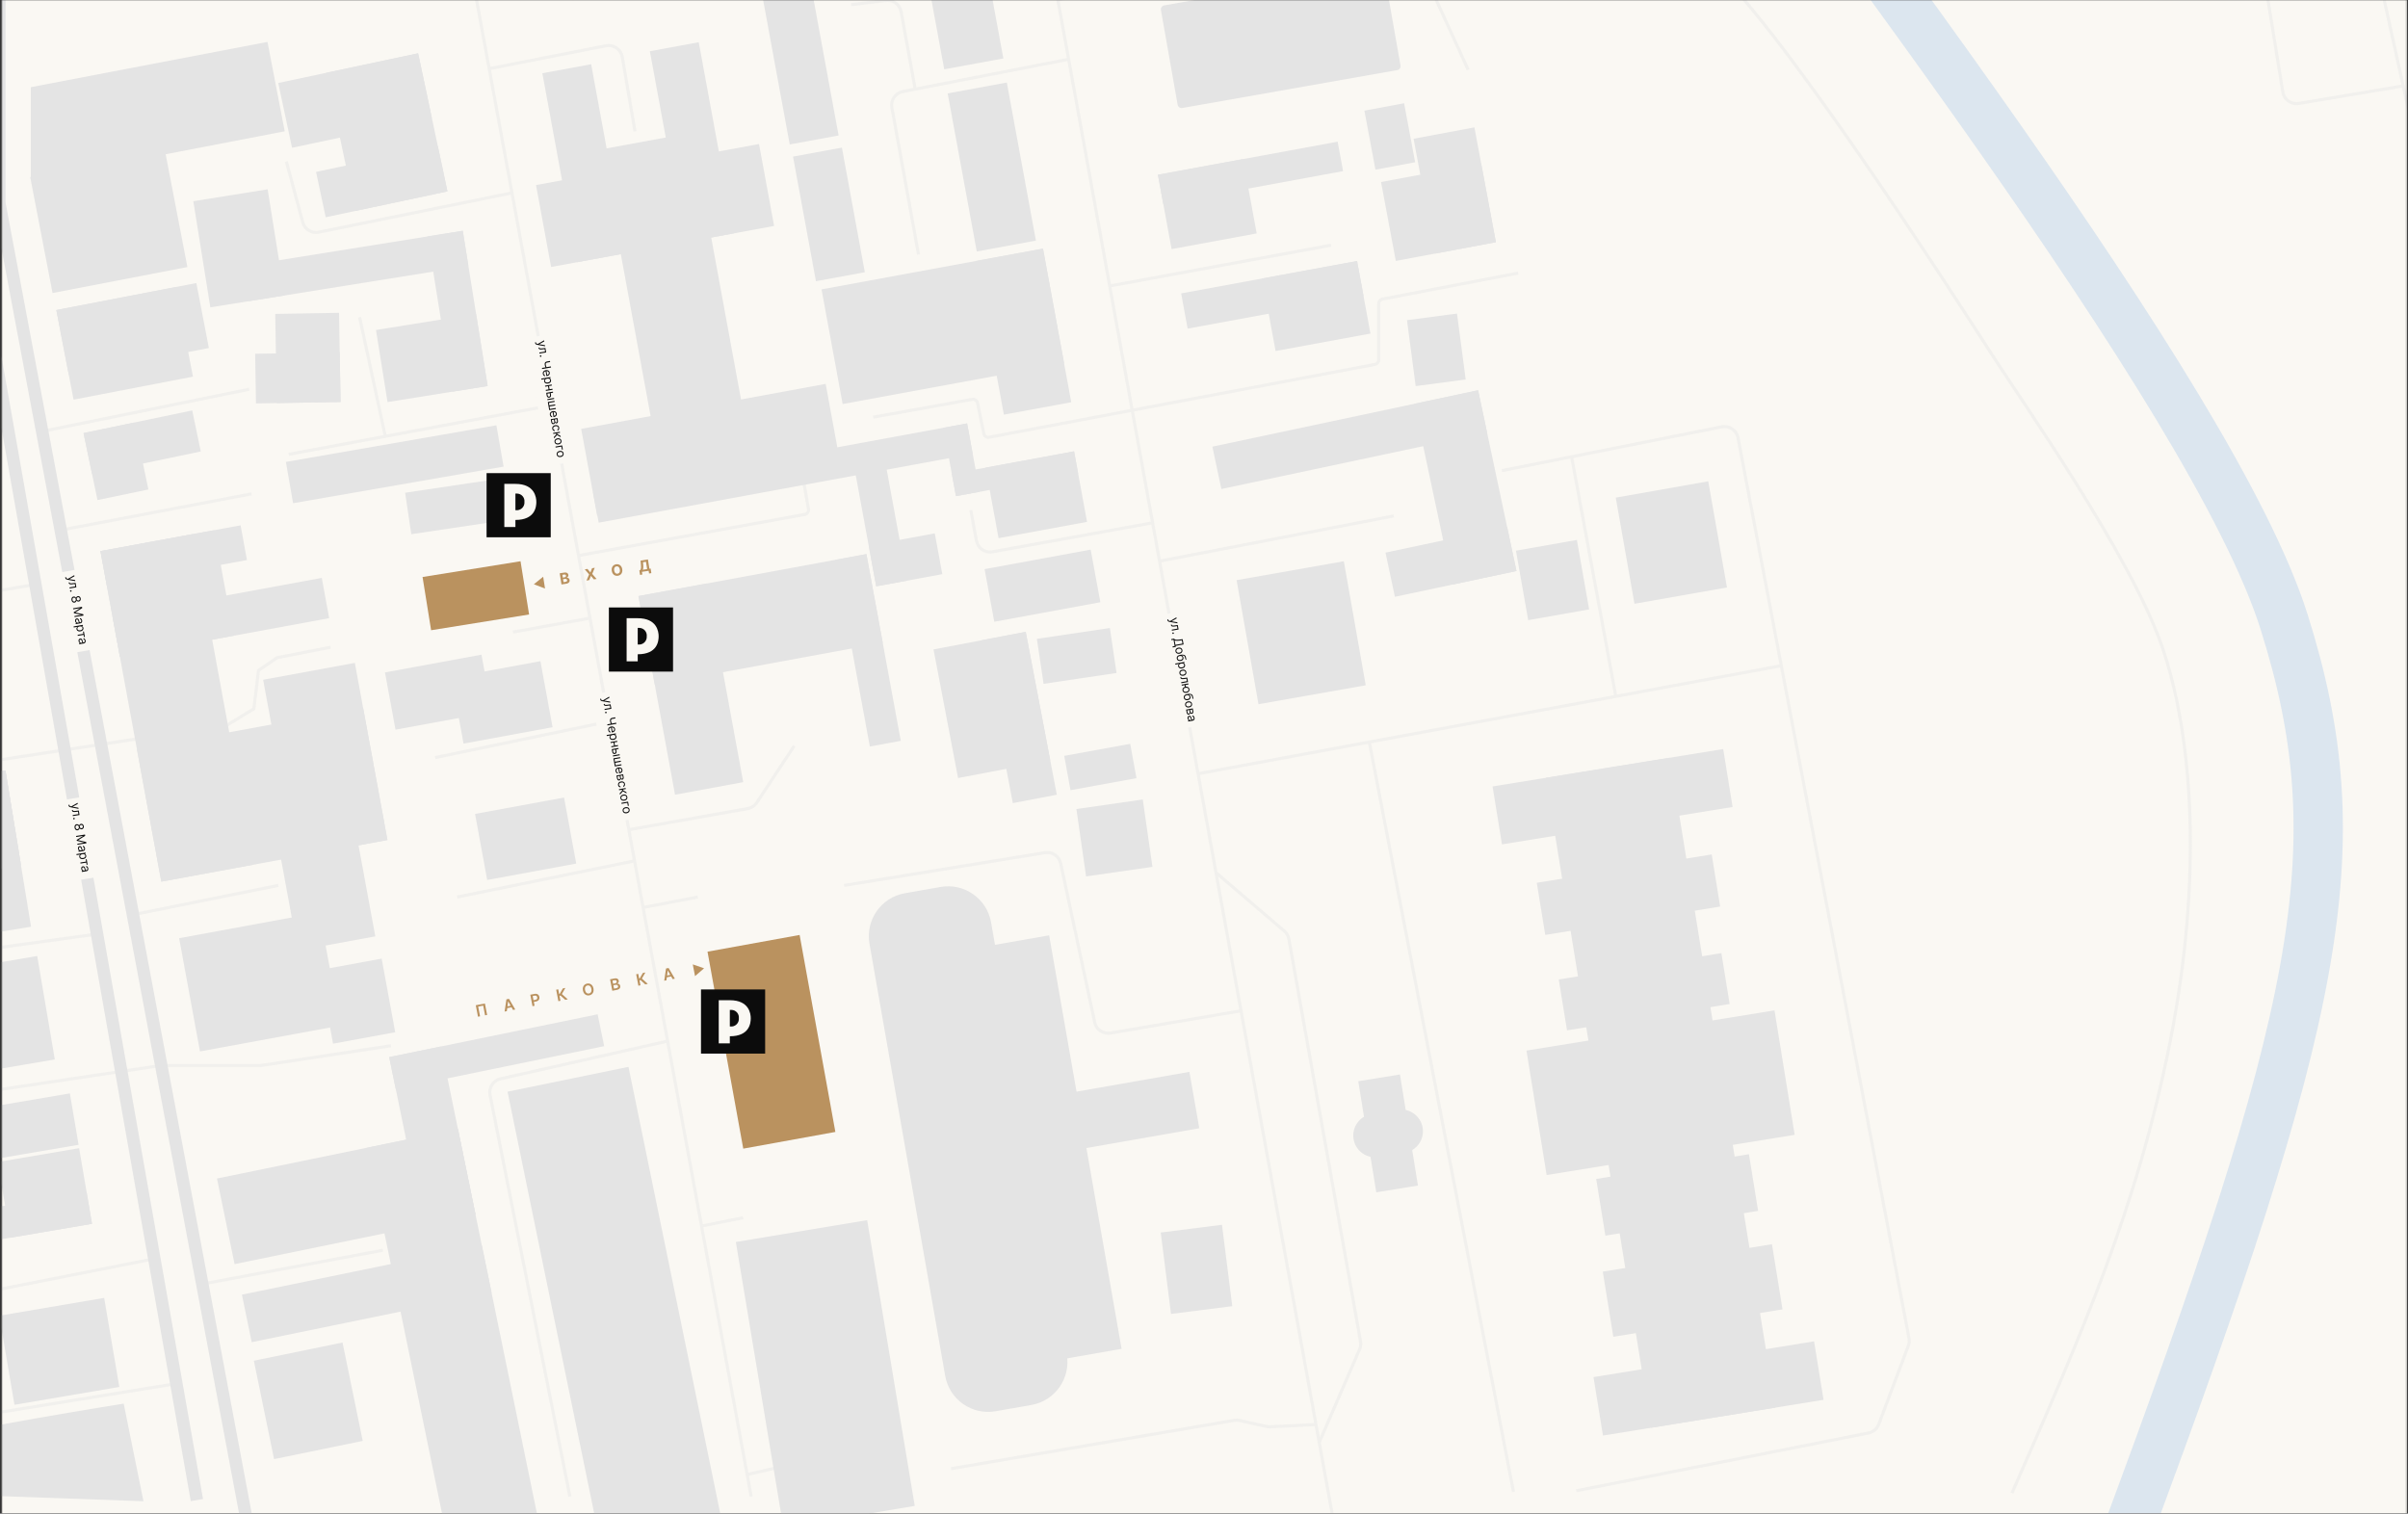 <?xml version="1.0" encoding="UTF-8"?> <svg xmlns="http://www.w3.org/2000/svg" width="1201" height="755" viewBox="0 0 1201 755" fill="none"><rect x="0" y="0" width="1201" height="755" fill="#333333" stroke="none"/><g clip-path="url(#clip0_4004_1437)"><mask id="mask0_4004_1437" style="mask-type:luminance" maskUnits="userSpaceOnUse" x="0" y="0" width="1201" height="755"><path d="M1200.68 0H0.68V755H1200.68V0Z" fill="white"></path></mask><g mask="url(#mask0_4004_1437)"><path d="M1200.68 0H0.68V755H1200.68V0Z" fill="#FAF8F3"></path><g opacity="0.4"><path d="M1127.51 -22.586L1138.58 45.936C1139.19 49.696 1142.74 52.243 1146.5 51.611L1198.22 42.905" stroke="#E4E4E4" stroke-width="1.552"></path><path d="M194.99 521.625L130.591 531.4C130.25 531.452 129.906 531.478 129.561 531.478H80.237L-92.252 557.239C-95.686 557.752 -98.197 560.749 -98.1 564.22L-95.599 653.765C-95.48 658.011 -91.574 661.131 -87.408 660.309L75.02 628.265" stroke="#E4E4E4" stroke-width="1.552"></path><path d="M138.773 441.646L66.906 456.136" stroke="#E4E4E4" stroke-width="1.552"></path><path d="M164.858 322.836L138.198 328.052L128.924 334.427L126.606 353.553L113.276 361.667L-170.711 405.134L-199.689 420.203L-218.815 457.295L-437.891 567.413L-559.02 586.538" stroke="#E4E4E4" stroke-width="1.552"></path><path d="M125.442 246.332L30.973 264.299" stroke="#E4E4E4" stroke-width="1.552"></path><path d="M142.827 80.578L151.001 110.867C151.945 114.366 155.446 116.528 158.997 115.806L255.263 96.226" stroke="#E4E4E4" stroke-width="1.552"></path><path d="M124.287 194.172L21.703 215.036" stroke="#E4E4E4" stroke-width="1.552"></path><path d="M143.984 226.629L274.386 202.287" stroke="#E4E4E4" stroke-width="1.552"></path><path d="M179.348 158.238L192.098 217.354" stroke="#E4E4E4" stroke-width="1.552"></path><path d="M255.848 315.303L294.099 308.349" stroke="#E4E4E4" stroke-width="1.552"></path><path d="M217.012 377.894L303.367 359.928" stroke="#E4E4E4" stroke-width="1.552"></path><path d="M228.027 447.444L316.121 429.478" stroke="#E4E4E4" stroke-width="1.552"></path><path d="M244.258 34.212L302.266 22.818C306.051 22.074 309.705 24.594 310.356 28.396L316.704 65.508" stroke="#E4E4E4" stroke-width="1.552"></path><path d="M313.801 413.829L372.911 403.333C374.765 403.004 376.402 401.928 377.44 400.357L396.099 372.101" stroke="#E4E4E4" stroke-width="1.552"></path><path d="M347.994 447.441L320.754 452.657" stroke="#E4E4E4" stroke-width="1.552"></path><path d="M618.648 504.24L553.853 515.302C550.225 515.922 546.754 513.57 545.984 509.971L529.023 430.651C528.257 427.072 524.818 424.723 521.205 425.312L421.016 441.647" stroke="#E4E4E4" stroke-width="1.552"></path><path d="M285.402 -0.563L519.546 -42.871" stroke="#E4E4E4" stroke-width="1.552"></path><path d="M456.384 44.064L449.429 5.807C448.778 2.231 445.452 -0.219 441.843 0.221L424.508 2.335" stroke="#E4E4E4" stroke-width="1.552"></path><path d="M527.656 0.017L698.048 -39.973L732.242 34.791" stroke="#E4E4E4" stroke-width="1.552"></path><path d="M532.875 29.574L450.271 45.666C446.585 46.384 444.16 49.932 444.829 53.628L458.111 126.941" stroke="#E4E4E4" stroke-width="1.552"></path><path d="M553.741 142.59L663.859 122.306" stroke="#E4E4E4" stroke-width="1.552"></path><path d="M578.086 279.947L695.159 257.344" stroke="#E4E4E4" stroke-width="1.552"></path><path d="M805.86 347.178L783.836 227.787" stroke="#E4E4E4" stroke-width="1.552"></path><path d="M664.434 755.192L491.723 -198.194" stroke="#E4E4E4" stroke-width="1.552"></path><path d="M786.147 743.601L931.928 714.784C934.258 714.323 936.184 712.691 937.021 710.469L951.803 671.222C952.247 670.041 952.358 668.761 952.123 667.522L866.84 218.364C866.128 214.616 862.497 212.167 858.755 212.911L749.055 234.742" stroke="#E4E4E4" stroke-width="1.552"></path><path d="M597.211 386.007L888.153 332.107" stroke="#E4E4E4" stroke-width="1.552"></path><path d="M682.987 370.359L754.853 744.18M757.171 136.215L689.481 149.189C688.403 149.395 687.623 150.339 687.623 151.436V179.524C687.623 180.624 686.84 181.569 685.759 181.773L493.362 218.096C492.135 218.327 490.948 217.532 490.696 216.308L487.543 200.994C487.293 199.778 486.119 198.983 484.897 199.203L435.512 208.081" stroke="#E4E4E4" stroke-width="1.552"></path><path d="M374.66 746.5L217.598 -109.52" stroke="#E4E4E4" stroke-width="1.552"></path><path d="M288.874 277.05L401.389 256.593C402.627 256.368 403.452 255.184 403.233 253.944L400.151 236.48" stroke="#E4E4E4" stroke-width="1.552"></path><path d="M474.34 732.588L615.585 708.473C616.462 708.323 617.36 708.345 618.229 708.539L631.66 711.523C632.259 711.656 632.872 711.708 633.484 711.679L656.324 710.564" stroke="#E4E4E4" stroke-width="1.552"></path><path d="M658.061 719.258L678.102 673.052C678.639 671.814 678.799 670.445 678.563 669.117L642.843 468.406C642.565 466.842 641.753 465.423 640.545 464.391L606.48 435.271" stroke="#E4E4E4" stroke-width="1.552"></path><path d="M574.603 260.824L494.983 275.252C491.26 275.927 487.693 273.462 487.008 269.741L484.191 254.449" stroke="#E4E4E4" stroke-width="1.552"></path><path d="M332.927 519.31L249.62 538.121C245.989 538.941 243.673 542.505 244.399 546.156L284.243 746.499" stroke="#E4E4E4" stroke-width="1.552"></path><path d="M422.176 723.896L372.913 735.487" stroke="#E4E4E4" stroke-width="1.552"></path><path d="M370.601 607.402L350.316 611.459" stroke="#E4E4E4" stroke-width="1.552"></path><path d="M-11.332 676.371L-6.835 698.858C-6.11 702.481 -2.649 704.88 0.998 704.288L87.194 690.281" stroke="#E4E4E4" stroke-width="1.552"></path><path d="M101.098 640.436L190.931 623.629" stroke="#E4E4E4" stroke-width="1.552"></path><path d="M47.786 465.988L-102.084 486.74C-102.627 486.815 -103.159 486.955 -103.668 487.156L-183.461 518.729L-221.133 547.707L-268.874 563.794C-272.084 564.875 -275.603 563.454 -277.161 560.447L-307.488 501.921" stroke="#E4E4E4" stroke-width="1.552"></path><path d="M1003.48 744.76C1038.83 664.2 1066.07 601.607 1082.3 519.888C1098.53 438.169 1093.89 367.462 1078.25 322.256C1062.6 277.05 1008.7 200.547 993.048 176.206C977.4 151.864 882.351 3.495 849.895 -20.267C817.439 -44.029 813.382 -56.2 783.825 -105.463C760.178 -144.874 734.948 -185.637 725.288 -201.092" stroke="#E4E4E4" stroke-width="1.552"></path><path d="M17.645 291.539L-185.203 325.733L-279.093 357.61L-386.892 365.144L-411.814 362.826L-422.246 354.132" stroke="#E4E4E4" stroke-width="1.552"></path><path d="M1355.28 752.295L1147.79 -187.182" stroke="#E4E4E4" stroke-width="1.552"></path></g><path d="M-559.023 39.431L604.166 -190.656" stroke="#E4E4E4" stroke-width="6.209"></path><path d="M-559.023 15.088L604.166 -215" stroke="#E4E4E4" stroke-width="6.209"></path><path d="M98.203 748.236L-69.871 -204.57" stroke="#E4E4E4" stroke-width="6.209"></path><path d="M122.547 755.771L-0.203 102.069C-0.282 101.651 -0.321 101.227 -0.321 100.802V-126.915C-0.321 -127.296 -0.353 -127.677 -0.416 -128.053L-12.492 -199.934" stroke="#E4E4E4" stroke-width="6.209"></path><path d="M259.616 279.949L210.75 287.811L215.022 314.364L263.888 306.502L259.616 279.949Z" fill="#BA925F"></path><path d="M252.68 238.232L202.055 245.775L205.137 266.46L255.762 258.916L252.68 238.232Z" fill="#E4E4E4"></path><path d="M95.872 204.722L41.66 216.029L45.93 236.501L100.142 225.194L95.872 204.722Z" fill="#E4E4E4"></path><path d="M67.039 210.736L41.66 216.029L48.629 249.439L74.007 244.146L67.039 210.736Z" fill="#E4E4E4"></path><path d="M2.715 384.313L-167.906 412.268L-160.149 459.614L10.472 431.659L2.715 384.313Z" fill="#E4E4E4"></path><path d="M2.714 384.314L-56.43 394.004L-43.661 471.939L15.483 462.249L2.714 384.314Z" fill="#E4E4E4"></path><path d="M18.565 476.86L-114.548 499.5L-105.772 551.096L27.34 528.456L18.565 476.86Z" fill="#E4E4E4"></path><path d="M34.843 545.39L-59.742 561.477L-55.381 587.119L39.204 571.032L34.843 545.39Z" fill="#E4E4E4"></path><path d="M43.175 594.485L-51.41 610.572L-48.696 626.532L45.89 610.445L43.175 594.485Z" fill="#E4E4E4"></path><path d="M39.47 572.718L-1.141 579.625L5.276 617.35L45.886 610.443L39.47 572.718Z" fill="#E4E4E4"></path><path d="M51.955 647.394L-0.344 656.289L7.212 700.714L59.51 691.819L51.955 647.394Z" fill="#E4E4E4"></path><path d="M2.715 384.313L-167.906 412.268L-160.149 459.614L10.472 431.659L2.715 384.313Z" fill="#E4E4E4"></path><path d="M87.619 143.17L28.082 154.643L36.697 199.347L96.233 187.874L87.619 143.17Z" fill="#E4E4E4"></path><path d="M97.931 141.182L28.082 154.643L34.33 187.063L104.179 173.602L97.931 141.182Z" fill="#E4E4E4"></path><path d="M82.326 75.387L15.07 88.348L26.212 146.163L93.468 133.202L82.326 75.387Z" fill="#E4E4E4"></path><path d="M15.371 89.897L142.003 65.494L133.411 20.905L15.371 43.486V89.897Z" fill="#E4E4E4"></path><path d="M281.329 397.816L236.93 405.986L242.992 438.933L287.392 430.763L281.329 397.816Z" fill="#E4E4E4"></path><path d="M269.536 329.793L225.137 337.963L231.2 370.91L275.599 362.74L269.536 329.793Z" fill="#E4E4E4"></path><path d="M192.007 335.41L240.141 326.553L245.394 355.103L197.261 363.961L192.007 335.41Z" fill="#E4E4E4"></path><path d="M50.1 274.898L119.991 262.037L123.176 279.347L53.285 292.208L50.1 274.898Z" fill="#E4E4E4"></path><path d="M50.098 274.898L106.909 264.443L116.598 317.094L59.786 327.549L50.098 274.898Z" fill="#E4E4E4"></path><path d="M50.103 274.897L96.137 266.426L126.475 431.296L80.442 439.766L50.103 274.897Z" fill="#E4E4E4"></path><path d="M68.293 373.73L181.086 352.975L193.238 419.01L80.444 439.766L68.293 373.73Z" fill="#E4E4E4"></path><path d="M131.241 339.067L176.977 330.65L193.236 419.011L147.501 427.428L131.241 339.067Z" fill="#E4E4E4"></path><path d="M138.141 417.524L176.758 410.418L187.181 467.059L148.563 474.165L138.141 417.524Z" fill="#E4E4E4"></path><path d="M89.344 467.98L159.363 455.096L169.757 511.576L99.737 524.46L89.344 467.98Z" fill="#E4E4E4"></path><path d="M159.356 483.865L190.359 478.16L197.117 514.884L166.114 520.589L159.356 483.865Z" fill="#E4E4E4"></path><path d="M253.142 544.538L313.457 532.146L361.354 765.28L301.039 777.672L253.142 544.538Z" fill="#E4E4E4"></path><path d="M451.313 445.542L469.138 442.419C480.964 440.347 492.23 448.255 494.302 460.081L532.066 675.645C534.138 687.471 526.231 698.737 514.405 700.809L496.579 703.932C484.754 706.004 473.487 698.096 471.415 686.27L433.651 470.706C431.579 458.88 439.487 447.614 451.313 445.542Z" fill="#E4E4E4"></path><path d="M462.615 477.172L523.266 466.547L559.398 672.799L498.748 683.424L462.615 477.172Z" fill="#E4E4E4"></path><path d="M476.273 555.141L593.227 534.652L598.153 562.771L481.199 583.26L476.273 555.141Z" fill="#E4E4E4"></path><path d="M578.916 614.791L609.469 610.928L614.603 651.532L584.05 655.395L578.916 614.791Z" fill="#E4E4E4"></path><path d="M677.436 539.326L698.23 535.955L707.213 591.36L686.419 594.731L677.436 539.326Z" fill="#E4E4E4"></path><path d="M744.425 392.279L859.457 373.629L864.143 402.529L749.111 421.18L744.425 392.279Z" fill="#E4E4E4"></path><path d="M770.974 387.975L832.906 377.934L885.468 702.121L823.536 712.162L770.974 387.975Z" fill="#E4E4E4"></path><path d="M796.103 588.072L872.284 575.721L876.867 603.985L800.686 616.336L796.103 588.072Z" fill="#E4E4E4"></path><path d="M777.438 488.569L858.551 475.418L862.666 500.797L781.552 513.948L777.438 488.569Z" fill="#E4E4E4"></path><path d="M761.326 524.037L885.039 503.979L895.104 566.058L771.391 586.116L761.326 524.037Z" fill="#E4E4E4"></path><path d="M766.481 440.34L853.723 426.195L857.938 452.195L770.697 466.34L766.481 440.34Z" fill="#E4E4E4"></path><path d="M799.386 634.305L883.773 620.623L889.04 653.109L804.653 666.791L799.386 634.305Z" fill="#E4E4E4"></path><path d="M794.759 686.902L904.777 669.064L909.505 698.224L799.487 716.061L794.759 686.902Z" fill="#E4E4E4"></path><path d="M684.07 555.682L697.099 553.57C703.018 552.61 708.594 556.63 709.554 562.549C710.514 568.468 706.493 574.044 700.575 575.004L687.546 577.116C681.627 578.076 676.051 574.055 675.091 568.137C674.131 562.218 678.152 556.642 684.07 555.682Z" fill="#E4E4E4"></path><path d="M367.006 619.517L432.504 608.613L456.233 751.15L390.735 762.054L367.006 619.517Z" fill="#E4E4E4"></path><path d="M352.872 474.696L398.812 466.359L416.642 564.612L370.701 572.948L352.872 474.696Z" fill="#BA925F"></path><path d="M182.984 572.494L228.398 563.164L270.665 768.892L225.251 778.222L182.984 572.494Z" fill="#E4E4E4"></path><path d="M120.66 645.777L240.32 621.193L245.19 644.897L125.529 669.481L120.66 645.777Z" fill="#E4E4E4"></path><path d="M126.608 678.734L170.832 669.648L180.915 718.725L136.691 727.811L126.608 678.734Z" fill="#E4E4E4"></path><path d="M108.222 587.854L228.398 563.164L237.171 605.862L116.995 630.552L108.222 587.854Z" fill="#E4E4E4"></path><path d="M194.115 527.29L219.941 521.984L237.174 605.863L211.347 611.169L194.115 527.29Z" fill="#E4E4E4"></path><path d="M194.104 527.29L298.074 505.93L301.341 521.828L197.37 543.189L194.104 527.29Z" fill="#E4E4E4"></path><path d="M56.103 307.466L160.484 288.258L164.18 308.342L59.799 327.55L56.103 307.466Z" fill="#E4E4E4"></path><path d="M352.456 291.051L318.441 297.311L336.677 396.41L370.692 390.15L352.456 291.051Z" fill="#E4E4E4"></path><path d="M432.122 276.392L318.441 297.311L326.582 341.548L440.262 320.629L432.122 276.392Z" fill="#E4E4E4"></path><path d="M432.126 276.393L416.695 279.232L433.833 372.366L449.264 369.527L432.126 276.393Z" fill="#E4E4E4"></path><path d="M439.829 221.129L424.398 223.969L437.003 292.467L452.434 289.627L439.829 221.129Z" fill="#E4E4E4"></path><path d="M482.353 211.195L295.793 245.525L298.587 260.708L485.147 226.378L482.353 211.195Z" fill="#E4E4E4"></path><path d="M482.35 211.195L470.504 213.375L476.78 247.48L488.626 245.3L482.35 211.195Z" fill="#E4E4E4"></path><path d="M535.698 225.135L474.741 236.352L476.789 247.48L537.746 236.263L535.698 225.135Z" fill="#E4E4E4"></path><path d="M535.693 225.134L491.566 233.254L498.041 268.437L542.167 260.317L535.693 225.134Z" fill="#E4E4E4"></path><path d="M543.975 274.154L491.062 283.891L495.892 310.136L548.805 300.399L543.975 274.154Z" fill="#E4E4E4"></path><path d="M553.545 313.253L517.152 318.664L520.488 341.1L556.881 335.689L553.545 313.253Z" fill="#E4E4E4"></path><path d="M511.581 315.163L465.598 323.936L477.837 388.09L523.821 379.317L511.581 315.163Z" fill="#E4E4E4"></path><path d="M511.585 315.159L489.652 319.344L505.155 400.598L527.087 396.414L511.585 315.159Z" fill="#E4E4E4"></path><path d="M563.693 371.027L530.789 377.027L533.912 394.153L566.817 388.152L563.693 371.027Z" fill="#E4E4E4"></path><path d="M569.962 398.788L536.855 403.547L541.687 437.161L574.794 432.402L569.962 398.788Z" fill="#E4E4E4"></path><path d="M411.801 191.484L289.867 213.922L297.832 257.207L419.766 234.769L411.801 191.484Z" fill="#E4E4E4"></path><path d="M345.099 66.187L300.008 74.484L332.459 250.834L377.55 242.537L345.099 66.187Z" fill="#E4E4E4"></path><path d="M378.568 71.843L267.344 92.311L274.863 133.171L386.087 112.704L378.568 71.843Z" fill="#E4E4E4"></path><path d="M294.839 32.048L270.496 36.527L287.84 130.781L312.184 126.301L294.839 32.048Z" fill="#E4E4E4"></path><path d="M348.504 21.067L324.125 25.553L341.666 120.878L366.045 116.392L348.504 21.067Z" fill="#E4E4E4"></path><path d="M402.519 -17.947L378.141 -13.461L393.878 72.061L418.257 67.575L402.519 -17.947Z" fill="#E4E4E4"></path><path d="M419.898 73.625L395.52 78.111L406.959 140.277L431.338 135.791L419.898 73.625Z" fill="#E4E4E4"></path><path d="M466.236 266.039L433.258 272.107L437.004 292.464L469.982 286.396L466.236 266.039Z" fill="#E4E4E4"></path><path d="M520.202 124.014L409.746 144.34L420.272 201.539L530.727 181.213L520.202 124.014Z" fill="#E4E4E4"></path><path d="M520.191 124.015L486.586 130.199L500.686 206.824L534.291 200.64L520.191 124.015Z" fill="#E4E4E4"></path><path d="M502.155 41.167L472.656 46.596L487.166 125.444L516.664 120.016L502.155 41.167Z" fill="#E4E4E4"></path><path d="M619.957 79.355L577.508 87.166L584.333 124.254L626.782 116.443L619.957 79.355Z" fill="#E4E4E4"></path><path d="M676.85 130.199L589.102 146.346L592.336 163.921L680.084 147.773L676.85 130.199Z" fill="#E4E4E4"></path><path d="M737.208 194.663L604.676 222.797L609.16 243.921L741.692 215.787L737.208 194.663Z" fill="#E4E4E4"></path><path d="M737.206 194.662L705.344 201.426L724.482 291.58L756.344 284.816L737.206 194.662Z" fill="#E4E4E4"></path><path d="M751.671 262.776L691.031 275.648L695.71 297.688L756.35 284.815L751.671 262.776Z" fill="#E4E4E4"></path><path d="M786.475 269.32L756.082 274.684L762.197 309.334L792.59 303.971L786.475 269.32Z" fill="#E4E4E4"></path><path d="M670.241 279.95L616.754 289.389L627.672 351.26L681.159 341.822L670.241 279.95Z" fill="#E4E4E4"></path><path d="M851.991 240.08L805.859 248.221L815.203 301.171L861.335 293.03L851.991 240.08Z" fill="#E4E4E4"></path><path d="M676.851 130.198L629.539 138.904L636.198 175.09L683.51 166.384L676.851 130.198Z" fill="#E4E4E4"></path><path d="M726.69 156.409L701.738 159.699L706.075 192.586L731.027 189.296L726.69 156.409Z" fill="#E4E4E4"></path><path d="M700.301 51.498L680.5 55.201L686.005 84.638L705.806 80.934L700.301 51.498Z" fill="#E4E4E4"></path><path d="M735.37 63.537L705.02 69.213L715.732 126.49L746.082 120.814L735.37 63.537Z" fill="#E4E4E4"></path><path d="M738.716 81.455L688.797 90.791L696.157 130.147L746.077 120.811L738.716 81.455Z" fill="#E4E4E4"></path><path d="M667.158 70.669L577.508 87.166L580.211 101.855L669.861 85.358L667.158 70.669Z" fill="#E4E4E4"></path><path d="M488.776 -34.176L459.277 -28.748L470.93 34.578L500.429 29.15L488.776 -34.176Z" fill="#E4E4E4"></path><path d="M579.019 5.001C578.828 3.913 579.554 2.876 580.642 2.684L679.982 -14.828C685.421 -15.787 690.608 -12.155 691.566 -6.716L698.506 32.653C698.698 33.741 697.972 34.778 696.884 34.97L589.665 53.871C588.577 54.062 587.54 53.336 587.348 52.248L579.019 5.001Z" fill="#E4E4E4"></path><path d="M247.59 212.147L142.594 230.406L146.177 251.01L251.173 232.751L247.59 212.147Z" fill="#E4E4E4"></path><path d="M237.454 156.595L187.523 164.596L193.286 200.556L243.217 192.555L237.454 156.595Z" fill="#E4E4E4"></path><path d="M169.1 156.034L137.277 156.576L138.036 201.052L169.859 200.509L169.1 156.034Z" fill="#E4E4E4"></path><path d="M169.429 175.738L127.254 176.457L127.676 201.227L169.851 200.508L169.429 175.738Z" fill="#E4E4E4"></path><path d="M230.81 115.113L213.254 117.926L225.663 195.367L243.219 192.554L230.81 115.113Z" fill="#E4E4E4"></path><path d="M230.805 115.115L121.094 132.695L123.908 150.256L233.619 132.677L230.805 115.115Z" fill="#E4E4E4"></path><path d="M96.42 100.369L133.488 94.43L141.97 147.361L104.902 153.301L96.42 100.369Z" fill="#E4E4E4"></path><path d="M162.676 36.318L208.539 26.578L223.169 95.467L177.306 105.207L162.676 36.318Z" fill="#E4E4E4"></path><path d="M157.634 85.745L218.37 72.846L223.174 95.465L162.438 108.364L157.634 85.745Z" fill="#E4E4E4"></path><path d="M138.789 41.391L208.539 26.578L215.403 58.9L145.654 73.713L138.789 41.391Z" fill="#E4E4E4"></path><path d="M61.694 700.137L71.547 748.82L-107.539 742.445C-95.368 737.809 -66.853 727.144 -50.162 721.581C-33.47 716.017 31.364 704.966 61.694 700.137Z" fill="#E4E4E4"></path><path opacity="0.4" d="M1059.23 769.259C1157.09 506.325 1175.04 423.506 1139.14 309.993C1103.24 196.48 905.797 -54.678 806.207 -193.867" stroke="#B0CCE8" stroke-width="24.599"></path><path d="M266.265 291.428L270.911 287.676L271.837 293.576L266.265 291.428Z" fill="#BA925F"></path><path d="M351.161 482.985L346.654 486.902L345.516 481.039L351.161 482.985Z" fill="#BA925F"></path><path d="M280.039 291.533L279.164 285.957L281.397 285.607C281.807 285.543 282.159 285.55 282.452 285.628C282.745 285.707 282.978 285.843 283.15 286.038C283.321 286.23 283.429 286.466 283.473 286.746C283.507 286.964 283.493 287.162 283.432 287.341C283.371 287.518 283.272 287.671 283.136 287.8C283.002 287.927 282.841 288.028 282.653 288.102L282.662 288.156C282.876 288.132 283.084 288.161 283.286 288.243C283.491 288.324 283.667 288.455 283.814 288.637C283.961 288.816 284.056 289.043 284.099 289.317C284.146 289.613 284.114 289.889 284.003 290.144C283.894 290.398 283.708 290.614 283.444 290.793C283.18 290.972 282.839 291.094 282.422 291.16L280.039 291.533ZM281.067 290.385L282.028 290.234C282.357 290.182 282.586 290.082 282.717 289.933C282.848 289.782 282.897 289.602 282.864 289.391C282.84 289.237 282.781 289.107 282.688 289C282.595 288.894 282.475 288.818 282.326 288.773C282.179 288.727 282.012 288.719 281.823 288.748L280.835 288.903L281.067 290.385ZM280.709 288.106L281.583 287.969C281.745 287.943 281.884 287.893 282 287.817C282.118 287.739 282.205 287.641 282.261 287.525C282.319 287.408 282.337 287.276 282.314 287.129C282.282 286.927 282.185 286.776 282.022 286.675C281.861 286.574 281.65 286.544 281.389 286.585L280.493 286.725L280.709 288.106ZM293.006 283.785L294.428 285.509L294.472 285.502L295.304 283.425L296.635 283.216L295.371 286.271L297.548 288.786L296.192 288.999L294.75 287.275L294.707 287.282L293.862 289.364L292.511 289.576L293.819 286.514L291.669 283.995L293.006 283.785ZM310.348 283.921C310.443 284.529 310.409 285.064 310.245 285.527C310.084 285.989 309.823 286.364 309.462 286.651C309.103 286.936 308.678 287.117 308.186 287.195C307.691 287.272 307.228 287.23 306.799 287.066C306.37 286.903 306.007 286.626 305.712 286.236C305.416 285.845 305.221 285.346 305.126 284.74C305.03 284.132 305.063 283.597 305.225 283.134C305.387 282.672 305.647 282.298 306.006 282.013C306.365 281.726 306.792 281.544 307.287 281.466C307.779 281.389 308.24 281.432 308.669 281.595C309.1 281.756 309.463 282.032 309.758 282.423C310.056 282.813 310.252 283.313 310.348 283.921ZM309.152 284.108C309.091 283.714 308.98 283.391 308.819 283.14C308.66 282.887 308.464 282.708 308.23 282.602C307.995 282.495 307.736 282.464 307.451 282.509C307.166 282.554 306.928 282.663 306.738 282.836C306.547 283.009 306.414 283.24 306.339 283.529C306.265 283.817 306.259 284.159 306.321 284.553C306.383 284.946 306.493 285.27 306.651 285.522C306.812 285.774 307.009 285.953 307.244 286.059C307.478 286.166 307.738 286.197 308.022 286.152C308.307 286.107 308.545 285.998 308.736 285.825C308.926 285.652 309.058 285.421 309.132 285.133C309.207 284.844 309.214 284.502 309.152 284.108ZM319.234 286.761L318.876 284.477L319.254 284.417C319.369 284.304 319.466 284.155 319.547 283.97C319.627 283.782 319.682 283.533 319.711 283.221C319.74 282.908 319.733 282.506 319.689 282.014L319.477 279.631L323.166 279.053L323.894 283.689L324.504 283.594L324.861 285.872L323.729 286.05L323.518 284.711L320.156 285.238L320.367 286.583L319.234 286.761ZM320.616 284.204L322.761 283.867L322.186 280.202L320.691 280.437L320.822 281.836C320.856 282.208 320.868 282.541 320.858 282.835C320.851 283.128 320.825 283.388 320.783 283.614C320.742 283.838 320.686 284.035 320.616 284.204Z" fill="#BA925F"></path><path d="M287.741 229.948L276.797 166.225L262.352 168.706L273.296 232.429L287.741 229.948Z" fill="#FAF8F3"></path><path d="M266.884 171.114C266.869 171.027 266.863 170.948 266.865 170.877C266.867 170.807 266.872 170.758 266.88 170.729L267.355 170.782C267.344 170.912 267.351 171.024 267.377 171.118C267.402 171.213 267.459 171.29 267.548 171.351C267.637 171.413 267.771 171.461 267.951 171.494L268.228 171.545L271.371 169.734L271.467 170.291L268.965 171.669L268.971 171.704L271.789 172.168L271.885 172.724L267.817 171.964C267.634 171.93 267.478 171.876 267.348 171.801C267.218 171.727 267.114 171.632 267.038 171.517C266.962 171.403 266.91 171.269 266.884 171.114ZM268.564 173.398L269.042 173.316L269.063 173.438C269.081 173.538 269.114 173.618 269.165 173.677C269.217 173.737 269.296 173.779 269.403 173.802C269.512 173.827 269.658 173.834 269.841 173.825C270.026 173.817 270.26 173.794 270.541 173.757L272.029 173.564L272.411 175.789L269.073 176.362L268.985 175.849L271.845 175.358L271.635 174.133L270.435 174.285C270.159 174.32 269.914 174.337 269.699 174.335C269.485 174.335 269.302 174.309 269.148 174.258C268.995 174.208 268.872 174.127 268.78 174.016C268.688 173.906 268.626 173.757 268.594 173.572L268.564 173.398ZM269.265 177.683C269.246 177.575 269.269 177.477 269.332 177.387C269.396 177.297 269.481 177.243 269.588 177.224C269.696 177.206 269.794 177.229 269.884 177.292C269.974 177.356 270.028 177.441 270.047 177.548C270.065 177.656 270.043 177.754 269.979 177.844C269.915 177.934 269.83 177.988 269.723 178.007C269.652 178.019 269.584 178.012 269.518 177.986C269.453 177.961 269.397 177.922 269.35 177.869C269.306 177.817 269.277 177.755 269.265 177.683ZM274.29 180.058L274.382 180.597L272.896 180.852C272.676 180.89 272.509 180.958 272.396 181.056C272.285 181.154 272.215 181.278 272.187 181.428C272.161 181.577 272.164 181.747 272.197 181.938C272.217 182.059 272.242 182.175 272.27 182.286C272.299 182.397 272.332 182.505 272.368 182.609C272.404 182.715 272.443 182.817 272.485 182.916C272.528 183.016 272.573 183.113 272.621 183.208L272.134 183.291C272.087 183.2 272.043 183.108 272.002 183.017C271.961 182.927 271.923 182.832 271.888 182.732C271.853 182.634 271.821 182.527 271.79 182.411C271.761 182.295 271.735 182.165 271.71 182.022C271.657 181.715 271.656 181.443 271.706 181.206C271.757 180.971 271.87 180.777 272.047 180.624C272.224 180.473 272.476 180.369 272.803 180.313L274.29 180.058ZM274.756 182.77L274.848 183.309L270.398 184.073L270.305 183.534L274.756 182.77ZM270.742 186.495C270.687 186.173 270.71 185.883 270.812 185.626C270.916 185.369 271.085 185.156 271.32 184.986C271.556 184.817 271.845 184.703 272.187 184.645C272.529 184.586 272.841 184.597 273.123 184.676C273.407 184.757 273.642 184.898 273.826 185.097C274.013 185.298 274.132 185.549 274.184 185.85C274.214 186.024 274.214 186.2 274.185 186.38C274.157 186.559 274.089 186.73 273.982 186.891C273.877 187.052 273.726 187.193 273.527 187.312C273.328 187.431 273.073 187.517 272.761 187.571L272.544 187.608L272.102 185.035L272.546 184.959L272.898 187.01C273.086 186.978 273.248 186.911 273.383 186.811C273.518 186.711 273.616 186.586 273.678 186.433C273.74 186.283 273.755 186.114 273.723 185.929C273.688 185.725 273.607 185.557 273.48 185.425C273.355 185.294 273.205 185.203 273.03 185.151C272.856 185.099 272.677 185.089 272.493 185.12L272.197 185.171C271.945 185.214 271.739 185.294 271.578 185.411C271.42 185.53 271.308 185.675 271.244 185.847C271.181 186.019 271.167 186.208 271.203 186.416C271.226 186.55 271.266 186.669 271.322 186.771C271.38 186.874 271.454 186.959 271.545 187.026C271.637 187.092 271.744 187.137 271.868 187.16L271.814 187.68C271.637 187.656 271.474 187.594 271.325 187.493C271.178 187.391 271.053 187.256 270.951 187.087C270.851 186.918 270.781 186.721 270.742 186.495ZM269.931 188.86L274.521 188.072L274.606 188.567L274.076 188.658L274.086 188.719C274.151 188.747 274.233 188.786 274.335 188.837C274.438 188.89 274.535 188.973 274.628 189.087C274.722 189.202 274.788 189.368 274.825 189.585C274.874 189.866 274.846 190.126 274.742 190.365C274.639 190.603 274.468 190.805 274.231 190.969C273.994 191.134 273.7 191.246 273.349 191.306C272.996 191.367 272.679 191.359 272.399 191.284C272.121 191.208 271.892 191.076 271.714 190.887C271.536 190.698 271.424 190.465 271.376 190.187C271.339 189.972 271.345 189.794 271.394 189.653C271.445 189.512 271.509 189.399 271.589 189.313C271.669 189.228 271.737 189.161 271.791 189.113L271.784 189.07L270.02 189.373L269.931 188.86ZM272.939 188.862C272.686 188.906 272.47 188.981 272.29 189.088C272.112 189.194 271.981 189.328 271.896 189.489C271.813 189.649 271.79 189.832 271.825 190.038C271.862 190.252 271.949 190.421 272.087 190.545C272.226 190.671 272.398 190.753 272.603 190.792C272.81 190.833 273.032 190.833 273.27 190.792C273.505 190.752 273.71 190.679 273.886 190.574C274.063 190.471 274.195 190.337 274.28 190.173C274.367 190.011 274.392 189.821 274.354 189.603C274.319 189.395 274.236 189.229 274.105 189.105C273.977 188.981 273.812 188.899 273.611 188.859C273.412 188.818 273.188 188.82 272.939 188.862ZM274.111 194.281L273.633 194.363L273.316 192.52L273.794 192.438L274.111 194.281ZM275.249 192.313L271.912 192.886L271.824 192.374L275.161 191.8L275.249 192.313ZM275.612 194.425L272.274 194.999L272.186 194.486L275.524 193.913L275.612 194.425ZM274.641 196.013L274.805 196.969C274.872 197.36 274.824 197.676 274.662 197.917C274.499 198.159 274.265 198.305 273.961 198.358C273.761 198.392 273.571 198.377 273.392 198.312C273.213 198.247 273.06 198.133 272.932 197.971C272.806 197.807 272.72 197.595 272.676 197.335L272.435 195.935L275.773 195.362L275.861 195.875L273.001 196.366L273.154 197.252C273.188 197.455 273.271 197.613 273.4 197.725C273.53 197.837 273.679 197.878 273.847 197.849C274.023 197.819 274.156 197.729 274.246 197.579C274.335 197.43 274.362 197.254 274.327 197.051L274.163 196.095L274.641 196.013ZM272.974 199.073L276.312 198.5L276.4 199.013L273.062 199.586L272.974 199.073ZM276.561 199.951L276.649 200.464L273.79 200.955L274.006 202.216L276.866 201.724L276.954 202.237L274.094 202.728L274.311 203.989L277.17 203.498L277.258 204.01L273.921 204.584L273.223 200.524L276.561 199.951ZM274.252 206.932C274.197 206.61 274.22 206.32 274.322 206.063C274.426 205.806 274.595 205.593 274.83 205.423C275.066 205.254 275.355 205.14 275.697 205.082C276.039 205.023 276.351 205.033 276.633 205.113C276.917 205.194 277.152 205.334 277.336 205.534C277.523 205.734 277.642 205.985 277.694 206.287C277.724 206.461 277.724 206.637 277.696 206.817C277.667 206.996 277.599 207.167 277.493 207.328C277.387 207.489 277.236 207.629 277.037 207.749C276.838 207.868 276.583 207.954 276.271 208.007L276.054 208.045L275.612 205.472L276.056 205.396L276.408 207.447C276.596 207.415 276.758 207.348 276.893 207.248C277.028 207.148 277.126 207.023 277.188 206.87C277.25 206.719 277.265 206.551 277.233 206.366C277.198 206.162 277.117 205.994 276.99 205.862C276.865 205.731 276.715 205.64 276.54 205.588C276.366 205.536 276.187 205.525 276.003 205.557L275.707 205.608C275.455 205.651 275.249 205.731 275.089 205.848C274.93 205.967 274.818 206.112 274.754 206.284C274.691 206.456 274.677 206.645 274.713 206.852C274.736 206.987 274.776 207.106 274.832 207.208C274.89 207.311 274.964 207.396 275.055 207.463C275.147 207.529 275.254 207.574 275.378 207.597L275.324 208.117C275.147 208.093 274.984 208.031 274.835 207.93C274.688 207.828 274.564 207.693 274.461 207.524C274.361 207.355 274.291 207.158 274.252 206.932ZM274.693 209.082L278.031 208.508L278.265 209.873C278.327 210.232 278.295 210.532 278.169 210.771C278.043 211.01 277.847 211.153 277.58 211.199C277.377 211.234 277.21 211.2 277.078 211.099C276.947 210.998 276.846 210.857 276.774 210.675C276.778 210.801 276.755 210.928 276.706 211.056C276.656 211.185 276.577 211.299 276.469 211.396C276.362 211.494 276.22 211.558 276.045 211.588C275.874 211.617 275.714 211.6 275.564 211.536C275.415 211.472 275.287 211.366 275.181 211.217C275.075 211.068 275.002 210.881 274.963 210.655L274.693 209.082ZM275.246 209.488L275.433 210.574C275.463 210.751 275.529 210.882 275.63 210.968C275.731 211.053 275.854 211.084 275.999 211.059C276.171 211.029 276.298 210.956 276.38 210.839C276.462 210.722 276.489 210.575 276.458 210.398L276.272 209.312L275.246 209.488ZM276.715 209.236L276.866 210.113C276.889 210.251 276.929 210.366 276.983 210.458C277.039 210.55 277.107 210.616 277.187 210.656C277.269 210.697 277.359 210.709 277.457 210.692C277.598 210.668 277.698 210.59 277.757 210.459C277.818 210.328 277.831 210.159 277.796 209.954L277.645 209.076L276.715 209.236ZM275.447 213.886C275.393 213.573 275.42 213.291 275.529 213.039C275.638 212.788 275.812 212.579 276.05 212.413C276.289 212.247 276.575 212.135 276.908 212.078C277.247 212.019 277.557 212.03 277.837 212.11C278.12 212.192 278.353 212.332 278.538 212.531C278.725 212.732 278.844 212.983 278.896 213.284C278.936 213.519 278.929 213.738 278.874 213.941C278.82 214.144 278.725 214.32 278.589 214.467C278.453 214.614 278.283 214.72 278.08 214.785L277.992 214.272C278.137 214.206 278.257 214.096 278.351 213.942C278.447 213.788 278.475 213.598 278.437 213.372C278.402 213.172 278.32 213.006 278.19 212.873C278.061 212.742 277.896 212.65 277.693 212.598C277.492 212.548 277.265 212.544 277.013 212.587C276.755 212.632 276.538 212.711 276.361 212.825C276.184 212.94 276.055 213.082 275.975 213.249C275.895 213.418 275.872 213.604 275.907 213.806C275.93 213.94 275.974 214.057 276.039 214.157C276.104 214.258 276.187 214.339 276.286 214.399C276.386 214.459 276.5 214.495 276.627 214.506L276.715 215.019C276.513 215.024 276.323 214.983 276.146 214.895C275.97 214.809 275.82 214.681 275.695 214.51C275.572 214.34 275.489 214.132 275.447 213.886ZM275.87 215.936L279.208 215.363L279.296 215.875L277.845 216.125L277.903 216.464L279.56 217.414L279.674 218.074L277.834 217.003L276.339 218.665L276.226 218.004L277.446 216.667L277.366 216.207L275.958 216.449L275.87 215.936ZM276.575 220.453C276.523 220.152 276.549 219.875 276.653 219.623C276.758 219.372 276.928 219.161 277.164 218.989C277.401 218.819 277.691 218.704 278.036 218.645C278.383 218.585 278.698 218.596 278.979 218.678C279.26 218.761 279.492 218.903 279.674 219.104C279.856 219.307 279.973 219.559 280.025 219.86C280.077 220.162 280.051 220.438 279.946 220.688C279.842 220.94 279.671 221.152 279.433 221.322C279.196 221.494 278.903 221.61 278.555 221.67C278.211 221.729 277.898 221.717 277.618 221.634C277.339 221.552 277.108 221.41 276.926 221.207C276.743 221.006 276.626 220.754 276.575 220.453ZM277.035 220.374C277.075 220.603 277.166 220.781 277.308 220.909C277.451 221.036 277.624 221.119 277.827 221.157C278.031 221.195 278.244 221.195 278.467 221.157C278.69 221.119 278.892 221.047 279.073 220.943C279.253 220.839 279.39 220.703 279.483 220.535C279.577 220.367 279.604 220.168 279.565 219.939C279.525 219.71 279.434 219.532 279.289 219.405C279.145 219.278 278.971 219.195 278.766 219.157C278.561 219.119 278.347 219.119 278.124 219.158C277.901 219.196 277.7 219.267 277.521 219.371C277.342 219.475 277.206 219.611 277.114 219.779C277.022 219.946 276.996 220.145 277.035 220.374ZM280.73 224.223L280.252 224.305L279.986 222.758L277.126 223.249L277.038 222.736L280.376 222.163L280.73 224.223ZM277.654 226.739C277.602 226.438 277.629 226.161 277.733 225.909C277.838 225.659 278.008 225.447 278.244 225.276C278.48 225.105 278.771 224.991 279.115 224.931C279.463 224.872 279.777 224.883 280.058 224.964C280.34 225.047 280.571 225.189 280.754 225.39C280.936 225.593 281.053 225.845 281.105 226.147C281.157 226.448 281.13 226.724 281.026 226.975C280.921 227.227 280.75 227.438 280.513 227.609C280.275 227.781 279.983 227.896 279.635 227.956C279.29 228.015 278.978 228.003 278.698 227.92C278.419 227.838 278.188 227.696 278.005 227.493C277.823 227.292 277.706 227.041 277.654 226.739ZM278.115 226.66C278.154 226.889 278.245 227.067 278.388 227.195C278.531 227.323 278.704 227.405 278.907 227.444C279.111 227.482 279.324 227.482 279.547 227.443C279.77 227.405 279.972 227.334 280.152 227.23C280.333 227.126 280.47 226.99 280.563 226.821C280.657 226.653 280.684 226.455 280.644 226.226C280.605 225.997 280.513 225.819 280.369 225.691C280.225 225.564 280.05 225.481 279.845 225.444C279.641 225.406 279.427 225.406 279.204 225.444C278.98 225.482 278.779 225.554 278.6 225.657C278.421 225.761 278.286 225.897 278.194 226.065C278.102 226.233 278.076 226.431 278.115 226.66Z" fill="#0C0C0C"></path><path d="M49.345 323.458L42.469 283.387L28.023 285.865L34.899 325.936L49.345 323.458Z" fill="#FAF8F3"></path><path d="M32.555 288.275C32.54 288.188 32.534 288.109 32.537 288.038C32.538 287.968 32.543 287.92 32.552 287.891L33.026 287.943C33.016 288.073 33.023 288.185 33.048 288.279C33.073 288.374 33.13 288.451 33.22 288.512C33.308 288.574 33.442 288.622 33.622 288.655L33.9 288.706L37.043 286.896L37.138 287.452L34.637 288.83L34.643 288.865L37.461 289.33L37.556 289.886L33.488 289.125C33.305 289.091 33.149 289.037 33.02 288.962C32.889 288.888 32.786 288.793 32.709 288.678C32.633 288.564 32.582 288.43 32.555 288.275ZM34.236 290.559L34.714 290.477L34.734 290.599C34.752 290.699 34.785 290.779 34.836 290.839C34.888 290.898 34.968 290.941 35.074 290.964C35.183 290.989 35.329 290.996 35.512 290.987C35.697 290.979 35.931 290.956 36.212 290.918L37.7 290.725L38.082 292.951L34.744 293.523L34.656 293.01L37.516 292.52L37.306 291.294L36.106 291.447C35.83 291.483 35.585 291.498 35.37 291.497C35.156 291.496 34.973 291.47 34.819 291.419C34.666 291.369 34.543 291.289 34.451 291.178C34.359 291.067 34.297 290.919 34.265 290.733L34.236 290.559ZM34.935 294.844C34.917 294.737 34.939 294.638 35.003 294.548C35.066 294.458 35.152 294.404 35.259 294.386C35.366 294.367 35.465 294.39 35.555 294.453C35.645 294.517 35.699 294.602 35.717 294.71C35.736 294.817 35.713 294.915 35.65 295.005C35.586 295.095 35.501 295.15 35.393 295.168C35.322 295.18 35.254 295.173 35.188 295.147C35.123 295.123 35.067 295.084 35.021 295.031C34.976 294.979 34.947 294.916 34.935 294.844ZM35.672 299.298C35.621 298.999 35.629 298.727 35.695 298.479C35.764 298.234 35.88 298.031 36.045 297.871C36.212 297.712 36.415 297.612 36.656 297.572C36.844 297.538 37.024 297.545 37.196 297.593C37.37 297.641 37.522 297.721 37.651 297.833C37.783 297.946 37.877 298.082 37.934 298.24L37.96 298.234C37.978 298.012 38.069 297.822 38.231 297.664C38.395 297.506 38.595 297.408 38.831 297.369C39.057 297.328 39.269 297.351 39.467 297.436C39.665 297.522 39.833 297.657 39.971 297.842C40.108 298.029 40.2 298.252 40.245 298.513C40.289 298.771 40.277 299.01 40.209 299.231C40.141 299.451 40.028 299.635 39.869 299.781C39.711 299.929 39.519 300.023 39.294 300.063C39.057 300.102 38.835 300.074 38.628 299.978C38.422 299.884 38.274 299.737 38.183 299.538L38.157 299.542C38.156 299.708 38.112 299.865 38.025 300.012C37.94 300.16 37.824 300.287 37.676 300.391C37.53 300.495 37.363 300.563 37.175 300.597C36.934 300.637 36.709 300.608 36.498 300.512C36.289 300.416 36.112 300.264 35.966 300.055C35.821 299.847 35.723 299.595 35.672 299.298ZM36.151 299.216C36.185 299.417 36.247 299.585 36.338 299.72C36.428 299.856 36.539 299.953 36.672 300.012C36.804 300.071 36.95 300.089 37.11 300.062C37.278 300.033 37.419 299.963 37.533 299.855C37.647 299.748 37.729 299.614 37.777 299.453C37.826 299.294 37.834 299.121 37.802 298.932C37.769 298.742 37.703 298.579 37.604 298.443C37.505 298.308 37.383 298.208 37.24 298.145C37.096 298.083 36.941 298.067 36.773 298.098C36.613 298.124 36.481 298.186 36.375 298.284C36.27 298.385 36.198 298.514 36.158 298.673C36.118 298.832 36.116 299.013 36.151 299.216ZM38.263 298.853C38.29 299.013 38.346 299.148 38.431 299.261C38.516 299.374 38.622 299.457 38.749 299.508C38.875 299.559 39.015 299.573 39.169 299.548C39.32 299.52 39.445 299.462 39.544 299.374C39.645 299.285 39.716 299.174 39.755 299.04C39.797 298.906 39.803 298.757 39.775 298.594C39.746 298.427 39.69 298.287 39.607 298.173C39.525 298.059 39.421 297.977 39.296 297.929C39.173 297.88 39.036 297.869 38.886 297.896C38.732 297.921 38.604 297.978 38.501 298.067C38.399 298.158 38.327 298.272 38.284 298.408C38.242 298.543 38.235 298.691 38.263 298.853ZM40.895 302.668L41.005 303.311L37.571 305.458L37.58 305.51L41.533 306.388L41.644 307.033L37.193 307.796L37.107 307.291L40.488 306.711L40.48 306.667L36.861 305.857L36.777 305.37L39.92 303.399L39.912 303.356L36.531 303.936L36.444 303.432L40.895 302.668ZM37.457 309.802C37.421 309.59 37.428 309.392 37.478 309.206C37.529 309.019 37.622 308.862 37.757 308.735C37.893 308.607 38.07 308.524 38.287 308.487C38.478 308.454 38.64 308.465 38.772 308.52C38.905 308.575 39.016 308.66 39.106 308.774C39.196 308.888 39.27 309.019 39.33 309.165C39.391 309.313 39.445 309.463 39.492 309.615C39.553 309.813 39.6 309.973 39.635 310.097C39.671 310.222 39.711 310.311 39.755 310.363C39.798 310.417 39.861 310.436 39.944 310.422L39.961 310.419C40.175 310.382 40.332 310.296 40.431 310.158C40.529 310.022 40.559 309.835 40.518 309.599C40.476 309.354 40.39 309.171 40.258 309.05C40.127 308.93 39.996 308.852 39.865 308.816L39.955 308.299C40.173 308.352 40.351 308.44 40.489 308.566C40.628 308.692 40.735 308.838 40.81 309.003C40.886 309.169 40.938 309.336 40.967 309.504C40.986 309.611 40.994 309.736 40.991 309.88C40.991 310.025 40.963 310.169 40.907 310.313C40.851 310.458 40.752 310.588 40.609 310.702C40.466 310.816 40.262 310.895 39.997 310.941L37.798 311.318L37.71 310.805L38.162 310.728L38.157 310.702C38.079 310.679 37.991 310.635 37.895 310.568C37.798 310.501 37.71 310.405 37.629 310.28C37.547 310.155 37.49 309.996 37.457 309.802ZM37.931 309.801C37.966 310.004 38.035 310.168 38.139 310.293C38.242 310.42 38.363 310.509 38.502 310.559C38.64 310.61 38.779 310.622 38.918 310.598L39.387 310.518C39.358 310.5 39.325 310.457 39.291 310.386C39.258 310.317 39.226 310.238 39.193 310.145C39.163 310.053 39.134 309.962 39.107 309.874C39.082 309.788 39.061 309.718 39.044 309.664C39.004 309.533 38.954 309.414 38.895 309.305C38.838 309.197 38.765 309.114 38.676 309.056C38.588 308.999 38.48 308.982 38.349 309.005C38.171 309.035 38.048 309.124 37.979 309.272C37.912 309.42 37.896 309.597 37.931 309.801ZM36.707 312.469L41.296 311.682L41.381 312.177L40.851 312.268L40.861 312.329C40.926 312.357 41.009 312.396 41.11 312.447C41.213 312.5 41.311 312.583 41.403 312.697C41.498 312.812 41.563 312.978 41.601 313.195C41.649 313.476 41.621 313.736 41.517 313.975C41.414 314.213 41.243 314.415 41.006 314.579C40.769 314.744 40.475 314.856 40.124 314.916C39.771 314.977 39.454 314.969 39.174 314.893C38.895 314.817 38.667 314.685 38.489 314.497C38.311 314.308 38.199 314.074 38.151 313.796C38.114 313.582 38.12 313.404 38.169 313.263C38.22 313.121 38.285 313.008 38.364 312.923C38.445 312.837 38.512 312.771 38.567 312.723L38.559 312.679L36.795 312.982L36.707 312.469ZM39.714 312.472C39.462 312.515 39.246 312.59 39.066 312.697C38.887 312.804 38.756 312.938 38.671 313.098C38.589 313.259 38.565 313.442 38.6 313.647C38.637 313.862 38.724 314.031 38.862 314.155C39.001 314.28 39.173 314.363 39.378 314.402C39.585 314.443 39.807 314.442 40.045 314.402C40.279 314.361 40.485 314.289 40.661 314.184C40.838 314.081 40.97 313.947 41.055 313.783C41.142 313.621 41.167 313.432 41.13 313.214C41.094 313.006 41.011 312.839 40.881 312.715C40.752 312.591 40.587 312.509 40.386 312.468C40.187 312.428 39.963 312.429 39.714 312.472ZM41.383 315.056L41.861 314.974L42.327 317.686L41.848 317.768L41.66 316.673L38.801 317.164L38.713 316.651L41.572 316.16L41.383 315.056ZM39.178 319.829C39.141 319.618 39.148 319.419 39.198 319.233C39.25 319.047 39.343 318.89 39.478 318.762C39.614 318.634 39.791 318.553 40.008 318.516C40.199 318.483 40.361 318.493 40.492 318.548C40.626 318.603 40.737 318.687 40.827 318.801C40.916 318.916 40.991 319.046 41.05 319.193C41.111 319.34 41.166 319.49 41.212 319.641C41.273 319.84 41.321 320.001 41.356 320.124C41.392 320.249 41.432 320.339 41.475 320.391C41.519 320.445 41.582 320.465 41.664 320.451L41.682 320.447C41.896 320.41 42.053 320.323 42.151 320.185C42.25 320.049 42.279 319.862 42.239 319.626C42.197 319.381 42.11 319.199 41.979 319.078C41.848 318.957 41.717 318.879 41.586 318.843L41.676 318.327C41.894 318.379 42.071 318.468 42.209 318.593C42.349 318.72 42.456 318.866 42.53 319.03C42.606 319.196 42.659 319.363 42.688 319.531C42.706 319.638 42.714 319.765 42.712 319.908C42.712 320.053 42.683 320.196 42.628 320.34C42.572 320.485 42.473 320.615 42.33 320.729C42.187 320.843 41.983 320.923 41.718 320.968L39.518 321.346L39.43 320.833L39.882 320.755L39.878 320.729C39.8 320.707 39.712 320.662 39.616 320.595C39.519 320.528 39.43 320.433 39.349 320.309C39.268 320.184 39.211 320.023 39.178 319.829ZM39.652 319.829C39.687 320.031 39.756 320.196 39.859 320.322C39.963 320.449 40.084 320.536 40.222 320.585C40.361 320.636 40.499 320.649 40.639 320.626L41.108 320.546C41.078 320.529 41.046 320.484 41.012 320.414C40.979 320.345 40.946 320.264 40.914 320.171C40.883 320.079 40.855 319.99 40.828 319.902C40.802 319.815 40.781 319.745 40.765 319.691C40.724 319.561 40.675 319.441 40.616 319.332C40.558 319.224 40.485 319.141 40.396 319.083C40.309 319.027 40.2 319.011 40.07 319.033C39.892 319.064 39.768 319.152 39.7 319.299C39.633 319.448 39.617 319.624 39.652 319.829Z" fill="#0C0C0C"></path><path d="M50.641 437.135L44.148 397L29.68 399.341L36.173 439.475L50.641 437.135Z" fill="#FAF8F3"></path><path d="M34.188 401.792C34.174 401.705 34.168 401.626 34.172 401.555C34.174 401.485 34.179 401.436 34.188 401.407L34.662 401.465C34.65 401.595 34.657 401.707 34.681 401.801C34.705 401.896 34.761 401.973 34.85 402.035C34.938 402.098 35.072 402.147 35.252 402.182L35.528 402.236L38.689 400.456L38.779 401.013L36.264 402.367L36.27 402.402L39.083 402.894L39.173 403.451L35.113 402.651C34.93 402.615 34.774 402.56 34.646 402.484C34.516 402.408 34.413 402.312 34.338 402.196C34.263 402.082 34.213 401.947 34.188 401.792ZM35.846 404.092L36.325 404.015L36.345 404.137C36.361 404.237 36.394 404.317 36.444 404.377C36.496 404.438 36.575 404.48 36.681 404.504C36.79 404.53 36.936 404.539 37.119 404.532C37.304 404.526 37.538 404.505 37.819 404.47L39.309 404.291L39.67 406.52L36.327 407.061L36.244 406.547L39.108 406.084L38.909 404.856L37.708 404.997C37.432 405.03 37.187 405.044 36.971 405.04C36.758 405.038 36.575 405.01 36.422 404.957C36.269 404.906 36.147 404.825 36.056 404.713C35.965 404.601 35.905 404.452 35.875 404.266L35.846 404.092ZM36.505 408.383C36.488 408.276 36.511 408.178 36.576 408.088C36.64 407.999 36.726 407.946 36.833 407.928C36.941 407.911 37.039 407.934 37.128 407.999C37.218 408.063 37.271 408.149 37.288 408.257C37.306 408.364 37.282 408.462 37.218 408.552C37.153 408.641 37.068 408.694 36.96 408.712C36.889 408.723 36.821 408.716 36.755 408.689C36.69 408.664 36.635 408.624 36.589 408.571C36.545 408.518 36.517 408.456 36.505 408.383ZM37.2 412.844C37.151 412.545 37.162 412.272 37.23 412.026C37.301 411.781 37.419 411.579 37.586 411.421C37.754 411.263 37.959 411.165 38.2 411.128C38.388 411.096 38.568 411.105 38.74 411.154C38.913 411.204 39.064 411.285 39.193 411.398C39.323 411.513 39.416 411.649 39.471 411.807L39.497 411.802C39.518 411.58 39.61 411.391 39.774 411.235C39.939 411.079 40.14 410.982 40.377 410.945C40.603 410.907 40.815 410.932 41.012 411.019C41.209 411.106 41.376 411.243 41.511 411.43C41.648 411.617 41.737 411.842 41.779 412.103C41.821 412.362 41.807 412.601 41.736 412.82C41.666 413.04 41.551 413.223 41.392 413.367C41.232 413.514 41.039 413.606 40.813 413.644C40.577 413.681 40.355 413.651 40.149 413.553C39.944 413.457 39.797 413.308 39.708 413.108L39.682 413.113C39.679 413.278 39.634 413.435 39.546 413.581C39.459 413.728 39.342 413.852 39.193 413.955C39.046 414.058 38.878 414.126 38.69 414.157C38.449 414.195 38.223 414.164 38.014 414.066C37.806 413.968 37.63 413.814 37.486 413.604C37.343 413.395 37.248 413.142 37.2 412.844ZM37.679 412.767C37.711 412.968 37.772 413.137 37.861 413.273C37.95 413.409 38.06 413.507 38.192 413.568C38.324 413.628 38.47 413.647 38.63 413.622C38.798 413.594 38.94 413.526 39.055 413.419C39.17 413.313 39.253 413.18 39.303 413.02C39.353 412.861 39.363 412.688 39.333 412.499C39.302 412.309 39.237 412.145 39.139 412.008C39.041 411.872 38.921 411.771 38.778 411.707C38.635 411.643 38.48 411.626 38.312 411.655C38.152 411.679 38.019 411.74 37.912 411.838C37.806 411.937 37.733 412.065 37.691 412.224C37.65 412.383 37.646 412.563 37.679 412.767ZM39.794 412.424C39.82 412.584 39.875 412.72 39.959 412.833C40.043 412.948 40.148 413.031 40.274 413.084C40.4 413.136 40.54 413.151 40.694 413.127C40.845 413.102 40.97 413.045 41.071 412.957C41.173 412.869 41.244 412.759 41.285 412.625C41.328 412.492 41.336 412.343 41.309 412.179C41.282 412.012 41.227 411.872 41.145 411.757C41.063 411.642 40.961 411.56 40.837 411.51C40.714 411.46 40.577 411.447 40.426 411.473C40.272 411.497 40.144 411.553 40.04 411.641C39.937 411.73 39.864 411.843 39.82 411.978C39.776 412.113 39.768 412.262 39.794 412.424ZM42.39 416.264L42.494 416.908L39.039 419.022L39.047 419.074L42.992 419.99L43.097 420.635L38.639 421.356L38.558 420.851L41.944 420.303L41.937 420.259L38.325 419.414L38.246 418.927L41.408 416.986L41.401 416.942L38.014 417.49L37.932 416.985L42.39 416.264ZM38.884 423.365C38.85 423.153 38.858 422.954 38.91 422.769C38.964 422.583 39.058 422.427 39.194 422.301C39.331 422.174 39.509 422.093 39.727 422.058C39.918 422.027 40.08 422.04 40.211 422.096C40.343 422.152 40.454 422.238 40.543 422.353C40.631 422.468 40.705 422.599 40.763 422.746C40.822 422.894 40.875 423.044 40.92 423.196C40.979 423.395 41.026 423.557 41.059 423.681C41.094 423.806 41.133 423.895 41.176 423.948C41.219 424.002 41.282 424.022 41.364 424.009L41.382 424.006C41.597 423.971 41.754 423.885 41.854 423.749C41.954 423.613 41.985 423.427 41.947 423.191C41.907 422.946 41.822 422.762 41.693 422.64C41.563 422.518 41.432 422.439 41.301 422.402L41.396 421.886C41.614 421.94 41.791 422.031 41.927 422.158C42.065 422.286 42.171 422.432 42.244 422.598C42.319 422.764 42.37 422.932 42.397 423.1C42.414 423.208 42.421 423.333 42.417 423.477C42.416 423.621 42.386 423.765 42.329 423.909C42.272 424.053 42.171 424.182 42.027 424.295C41.883 424.407 41.678 424.485 41.413 424.528L39.21 424.884L39.127 424.371L39.58 424.297L39.575 424.271C39.497 424.248 39.41 424.203 39.314 424.135C39.219 424.067 39.131 423.97 39.051 423.845C38.971 423.719 38.915 423.559 38.884 423.365ZM39.358 423.369C39.391 423.572 39.458 423.736 39.561 423.863C39.663 423.991 39.783 424.08 39.921 424.131C40.059 424.183 40.198 424.197 40.337 424.175L40.807 424.099C40.778 424.081 40.746 424.037 40.712 423.967C40.68 423.898 40.648 423.816 40.617 423.723C40.587 423.631 40.559 423.541 40.533 423.453C40.509 423.366 40.488 423.296 40.472 423.242C40.433 423.111 40.385 422.991 40.327 422.881C40.27 422.773 40.198 422.689 40.11 422.63C40.023 422.573 39.914 422.555 39.784 422.576C39.605 422.605 39.481 422.693 39.411 422.84C39.343 422.988 39.325 423.164 39.358 423.369ZM38.108 426.025L42.705 425.281L42.785 425.777L42.254 425.863L42.264 425.924C42.328 425.953 42.41 425.993 42.511 426.045C42.614 426.098 42.711 426.182 42.802 426.297C42.895 426.413 42.96 426.58 42.995 426.798C43.04 427.079 43.01 427.339 42.904 427.576C42.798 427.814 42.626 428.013 42.387 428.176C42.148 428.338 41.853 428.447 41.502 428.504C41.148 428.562 40.831 428.551 40.552 428.473C40.274 428.394 40.047 428.259 39.87 428.069C39.695 427.879 39.585 427.644 39.54 427.365C39.505 427.151 39.513 426.973 39.563 426.832C39.615 426.691 39.681 426.579 39.761 426.494C39.843 426.41 39.911 426.344 39.965 426.296L39.959 426.252L38.191 426.538L38.108 426.025ZM41.115 426.056C40.862 426.097 40.646 426.17 40.465 426.276C40.285 426.381 40.153 426.513 40.067 426.673C39.982 426.832 39.957 427.015 39.99 427.221C40.025 427.436 40.111 427.606 40.247 427.731C40.385 427.858 40.556 427.942 40.761 427.983C40.968 428.026 41.19 428.028 41.428 427.989C41.663 427.951 41.869 427.881 42.046 427.778C42.224 427.676 42.357 427.543 42.444 427.38C42.532 427.219 42.559 427.029 42.524 426.811C42.49 426.602 42.408 426.435 42.279 426.31C42.152 426.185 41.988 426.101 41.788 426.059C41.589 426.017 41.365 426.016 41.115 426.056ZM42.76 428.656L43.238 428.579L43.678 431.295L43.199 431.373L43.022 430.276L40.157 430.739L40.074 430.226L42.938 429.762L42.76 428.656ZM40.509 433.408C40.474 433.196 40.483 432.998 40.535 432.812C40.588 432.626 40.683 432.47 40.819 432.344C40.956 432.218 41.134 432.137 41.351 432.102C41.543 432.071 41.704 432.083 41.836 432.139C41.968 432.195 42.079 432.281 42.167 432.396C42.256 432.511 42.329 432.642 42.387 432.789C42.447 432.938 42.5 433.088 42.545 433.24C42.604 433.439 42.65 433.6 42.684 433.724C42.719 433.85 42.758 433.939 42.801 433.991C42.844 434.045 42.907 434.066 42.989 434.052L43.007 434.049C43.221 434.015 43.379 433.929 43.479 433.792C43.579 433.657 43.61 433.471 43.572 433.234C43.532 432.989 43.447 432.806 43.317 432.684C43.187 432.562 43.057 432.482 42.926 432.445L43.021 431.93C43.238 431.984 43.415 432.074 43.552 432.201C43.69 432.329 43.796 432.476 43.869 432.641C43.943 432.808 43.994 432.975 44.022 433.144C44.039 433.251 44.046 433.377 44.042 433.52C44.04 433.665 44.011 433.809 43.953 433.952C43.897 434.097 43.796 434.225 43.652 434.338C43.508 434.451 43.303 434.529 43.038 434.572L40.835 434.928L40.752 434.414L41.205 434.341L41.2 434.315C41.122 434.292 41.035 434.246 40.939 434.178C40.843 434.111 40.755 434.014 40.676 433.888C40.596 433.763 40.54 433.603 40.509 433.408ZM40.983 433.412C41.016 433.615 41.083 433.78 41.185 433.906C41.288 434.034 41.408 434.123 41.546 434.174C41.684 434.226 41.823 434.241 41.962 434.218L42.432 434.142C42.402 434.125 42.371 434.081 42.337 434.01C42.305 433.941 42.273 433.86 42.242 433.767C42.212 433.675 42.184 433.585 42.158 433.497C42.133 433.41 42.113 433.339 42.097 433.285C42.058 433.155 42.009 433.034 41.951 432.925C41.895 432.816 41.823 432.733 41.734 432.674C41.648 432.616 41.539 432.598 41.408 432.619C41.23 432.648 41.106 432.736 41.036 432.883C40.967 433.031 40.95 433.207 40.983 433.412Z" fill="#0C0C0C"></path><path d="M320.679 407.582L309.241 343.945L294.816 346.538L306.253 410.175L320.679 407.582Z" fill="#FAF8F3"></path><path d="M299.367 348.91C299.351 348.823 299.344 348.744 299.347 348.674C299.347 348.604 299.352 348.554 299.36 348.526L299.835 348.575C299.826 348.705 299.834 348.817 299.86 348.911C299.885 349.005 299.943 349.082 300.033 349.142C300.122 349.204 300.257 349.25 300.437 349.282L300.715 349.331L303.844 347.496L303.943 348.051L301.453 349.449L301.459 349.484L304.28 349.926L304.38 350.482L300.307 349.754C300.123 349.721 299.966 349.668 299.837 349.594C299.706 349.52 299.601 349.426 299.524 349.312C299.447 349.199 299.394 349.065 299.367 348.91ZM301.065 351.181L301.543 351.096L301.564 351.217C301.582 351.317 301.617 351.397 301.668 351.456C301.72 351.515 301.8 351.556 301.907 351.579C302.016 351.603 302.162 351.609 302.345 351.599C302.53 351.589 302.763 351.565 303.044 351.525L304.531 351.32L304.93 353.542L301.597 354.141L301.505 353.629L304.361 353.116L304.141 351.892L302.942 352.054C302.667 352.091 302.422 352.11 302.206 352.11C301.993 352.111 301.809 352.086 301.656 352.036C301.502 351.988 301.379 351.908 301.286 351.798C301.193 351.688 301.13 351.54 301.096 351.355L301.065 351.181ZM301.798 355.46C301.779 355.353 301.801 355.255 301.864 355.164C301.927 355.074 302.012 355.019 302.119 355C302.226 354.98 302.325 355.002 302.415 355.065C302.506 355.128 302.56 355.213 302.58 355.32C302.599 355.427 302.577 355.526 302.514 355.616C302.451 355.707 302.366 355.762 302.259 355.781C302.188 355.794 302.12 355.787 302.054 355.762C301.989 355.738 301.932 355.699 301.886 355.646C301.84 355.595 301.811 355.533 301.798 355.46ZM306.842 357.796L306.939 358.335L305.454 358.601C305.234 358.641 305.068 358.71 304.956 358.81C304.846 358.909 304.777 359.033 304.75 359.183C304.725 359.332 304.729 359.502 304.763 359.693C304.785 359.813 304.81 359.929 304.839 360.04C304.87 360.151 304.903 360.259 304.94 360.363C304.977 360.468 305.017 360.57 305.06 360.668C305.103 360.768 305.149 360.865 305.197 360.959L304.711 361.047C304.663 360.955 304.618 360.864 304.577 360.773C304.535 360.683 304.497 360.589 304.461 360.489C304.425 360.391 304.392 360.284 304.361 360.169C304.331 360.053 304.303 359.924 304.277 359.781C304.222 359.474 304.219 359.202 304.267 358.965C304.316 358.729 304.428 358.534 304.604 358.38C304.779 358.228 305.031 358.122 305.358 358.063L306.842 357.796ZM307.329 360.505L307.425 361.043L302.981 361.842L302.884 361.303L307.329 360.505ZM303.344 364.261C303.287 363.939 303.308 363.65 303.408 363.391C303.509 363.134 303.677 362.92 303.91 362.748C304.145 362.577 304.434 362.461 304.775 362.4C305.116 362.338 305.428 362.346 305.711 362.424C305.996 362.503 306.231 362.641 306.418 362.839C306.606 363.038 306.727 363.288 306.781 363.589C306.812 363.763 306.814 363.939 306.787 364.119C306.759 364.299 306.693 364.47 306.587 364.632C306.484 364.794 306.333 364.935 306.135 365.056C305.937 365.177 305.683 365.265 305.372 365.321L305.155 365.36L304.693 362.791L305.136 362.711L305.504 364.76C305.692 364.726 305.853 364.658 305.987 364.556C306.121 364.456 306.219 364.329 306.279 364.177C306.34 364.025 306.354 363.857 306.321 363.672C306.284 363.468 306.202 363.301 306.074 363.17C305.947 363.04 305.797 362.95 305.622 362.899C305.447 362.849 305.268 362.84 305.084 362.873L304.789 362.926C304.537 362.971 304.332 363.053 304.172 363.171C304.014 363.29 303.904 363.436 303.841 363.609C303.779 363.781 303.767 363.971 303.804 364.178C303.828 364.313 303.869 364.431 303.926 364.532C303.985 364.635 304.06 364.72 304.151 364.785C304.243 364.851 304.351 364.895 304.475 364.918L304.425 365.437C304.248 365.415 304.084 365.354 303.935 365.254C303.787 365.154 303.661 365.02 303.558 364.852C303.456 364.683 303.385 364.486 303.344 364.261ZM302.552 366.632L307.135 365.808L307.224 366.303L306.694 366.398L306.705 366.459C306.77 366.486 306.853 366.525 306.955 366.575C307.058 366.627 307.156 366.709 307.25 366.823C307.345 366.937 307.412 367.102 307.451 367.319C307.502 367.6 307.476 367.86 307.374 368.099C307.272 368.339 307.103 368.542 306.868 368.708C306.632 368.874 306.339 368.989 305.989 369.052C305.636 369.115 305.319 369.11 305.038 369.037C304.759 368.963 304.53 368.833 304.35 368.645C304.171 368.458 304.057 368.225 304.007 367.948C303.968 367.733 303.973 367.556 304.021 367.414C304.07 367.272 304.134 367.159 304.213 367.073C304.293 366.987 304.36 366.919 304.414 366.871L304.406 366.827L302.644 367.144L302.552 366.632ZM305.559 366.611C305.307 366.656 305.092 366.733 304.913 366.842C304.735 366.95 304.604 367.084 304.521 367.246C304.44 367.407 304.418 367.59 304.454 367.795C304.493 368.01 304.581 368.178 304.72 368.301C304.86 368.425 305.033 368.506 305.239 368.544C305.446 368.583 305.668 368.581 305.905 368.538C306.14 368.496 306.344 368.422 306.519 368.316C306.696 368.211 306.826 368.076 306.91 367.912C306.996 367.749 307.019 367.558 306.98 367.341C306.943 367.133 306.859 366.968 306.728 366.845C306.598 366.722 306.433 366.641 306.231 366.602C306.032 366.564 305.808 366.567 305.559 366.611ZM306.773 372.02L306.296 372.106L305.965 370.266L306.442 370.18L306.773 372.02ZM307.896 370.044L304.563 370.643L304.471 370.131L307.804 369.532L307.896 370.044ZM308.275 372.153L304.942 372.753L304.85 372.24L308.183 371.641L308.275 372.153ZM307.316 373.748L307.488 374.703C307.558 375.094 307.513 375.41 307.352 375.653C307.191 375.895 306.958 376.044 306.655 376.098C306.455 376.134 306.265 376.121 306.085 376.057C305.906 375.994 305.752 375.881 305.623 375.719C305.496 375.557 305.408 375.346 305.361 375.085L305.11 373.688L308.443 373.089L308.535 373.601L305.68 374.114L305.839 374.999C305.875 375.202 305.959 375.359 306.089 375.47C306.22 375.581 306.369 375.621 306.537 375.591C306.713 375.559 306.845 375.468 306.933 375.318C307.021 375.168 307.047 374.991 307.011 374.789L306.839 373.834L307.316 373.748ZM305.673 376.821L309.007 376.222L309.099 376.734L305.766 377.333L305.673 376.821ZM309.267 377.672L309.359 378.184L306.503 378.697L306.73 379.956L309.585 379.443L309.677 379.955L306.822 380.468L307.048 381.727L309.904 381.213L309.996 381.725L306.663 382.324L305.934 378.271L309.267 377.672ZM307.012 384.67C306.955 384.349 306.976 384.059 307.076 383.8C307.177 383.543 307.345 383.329 307.578 383.157C307.813 382.986 308.102 382.87 308.443 382.809C308.785 382.747 309.097 382.755 309.379 382.833C309.664 382.912 309.899 383.05 310.086 383.248C310.274 383.447 310.395 383.697 310.449 383.998C310.48 384.172 310.482 384.349 310.455 384.528C310.427 384.708 310.361 384.879 310.256 385.041C310.152 385.203 310.001 385.344 309.803 385.465C309.605 385.586 309.351 385.674 309.04 385.73L308.823 385.769L308.361 383.2L308.804 383.12L309.172 385.169C309.36 385.135 309.521 385.067 309.655 384.965C309.789 384.865 309.887 384.739 309.948 384.586C310.008 384.434 310.022 384.266 309.989 384.081C309.952 383.877 309.87 383.71 309.742 383.579C309.616 383.449 309.465 383.359 309.29 383.308C309.115 383.258 308.936 383.249 308.752 383.282L308.457 383.335C308.205 383.38 308 383.462 307.84 383.58C307.683 383.7 307.572 383.846 307.509 384.018C307.447 384.191 307.435 384.38 307.472 384.587C307.497 384.722 307.537 384.84 307.594 384.941C307.653 385.044 307.728 385.129 307.819 385.195C307.912 385.26 308.02 385.304 308.143 385.327L308.093 385.846C307.916 385.825 307.753 385.764 307.603 385.663C307.455 385.563 307.33 385.429 307.226 385.261C307.124 385.092 307.053 384.895 307.012 384.67ZM307.47 386.816L310.803 386.217L311.048 387.58C311.113 387.939 311.083 388.238 310.959 388.479C310.835 388.719 310.639 388.863 310.373 388.911C310.171 388.947 310.003 388.916 309.87 388.816C309.738 388.715 309.636 388.575 309.563 388.394C309.568 388.52 309.546 388.647 309.498 388.775C309.449 388.905 309.371 389.019 309.263 389.117C309.157 389.216 309.016 389.28 308.841 389.312C308.671 389.343 308.51 389.327 308.36 389.264C308.21 389.201 308.081 389.096 307.974 388.948C307.867 388.8 307.793 388.613 307.752 388.388L307.47 386.816ZM308.026 387.218L308.221 388.303C308.253 388.48 308.32 388.61 308.421 388.695C308.523 388.78 308.646 388.809 308.791 388.783C308.963 388.752 309.09 388.678 309.17 388.561C309.252 388.443 309.277 388.296 309.245 388.119L309.05 387.034L308.026 387.218ZM309.493 386.955L309.651 387.831C309.675 387.969 309.715 388.083 309.771 388.175C309.827 388.266 309.896 388.332 309.976 388.371C310.058 388.411 310.148 388.423 310.247 388.405C310.387 388.38 310.486 388.302 310.545 388.17C310.605 388.038 310.616 387.87 310.579 387.664L310.422 386.788L309.493 386.955ZM308.261 391.614C308.204 391.302 308.23 391.02 308.337 390.767C308.444 390.515 308.616 390.305 308.853 390.137C309.09 389.969 309.375 389.855 309.708 389.795C310.046 389.734 310.356 389.743 310.638 389.821C310.921 389.9 311.155 390.038 311.342 390.236C311.53 390.435 311.651 390.685 311.705 390.986C311.747 391.221 311.742 391.44 311.689 391.643C311.636 391.847 311.542 392.023 311.407 392.171C311.273 392.319 311.104 392.427 310.901 392.493L310.809 391.981C310.953 391.914 311.072 391.803 311.165 391.648C311.26 391.493 311.287 391.303 311.247 391.078C311.211 390.878 311.127 390.712 310.996 390.581C310.866 390.45 310.7 390.36 310.497 390.31C310.296 390.261 310.069 390.259 309.817 390.304C309.56 390.35 309.343 390.431 309.166 390.547C308.99 390.663 308.863 390.806 308.784 390.974C308.705 391.143 308.684 391.329 308.721 391.532C308.745 391.665 308.789 391.781 308.855 391.882C308.921 391.982 309.004 392.062 309.104 392.121C309.205 392.181 309.318 392.216 309.446 392.226L309.538 392.738C309.336 392.744 309.146 392.705 308.968 392.619C308.791 392.534 308.64 392.406 308.514 392.236C308.389 392.068 308.305 391.86 308.261 391.614ZM308.7 393.661L312.033 393.062L312.125 393.574L310.676 393.835L310.737 394.173L312.402 395.111L312.52 395.77L310.672 394.714L309.19 396.387L309.071 395.727L310.281 394.381L310.198 393.921L308.792 394.173L308.7 393.661ZM309.439 398.173C309.385 397.872 309.409 397.595 309.512 397.342C309.614 397.091 309.783 396.878 310.018 396.705C310.253 396.532 310.542 396.415 310.887 396.353C311.234 396.291 311.548 396.3 311.83 396.379C312.112 396.46 312.344 396.6 312.528 396.8C312.712 397.001 312.831 397.252 312.885 397.553C312.939 397.854 312.915 398.13 312.812 398.382C312.71 398.635 312.541 398.847 312.304 399.02C312.068 399.194 311.777 399.312 311.429 399.374C311.085 399.436 310.773 399.426 310.492 399.345C310.212 399.266 309.98 399.125 309.796 398.924C309.612 398.724 309.493 398.474 309.439 398.173ZM309.899 398.09C309.94 398.319 310.033 398.496 310.177 398.623C310.32 398.749 310.494 398.831 310.698 398.867C310.901 398.904 311.115 398.902 311.337 398.862C311.56 398.822 311.761 398.749 311.941 398.644C312.121 398.538 312.257 398.401 312.349 398.232C312.441 398.063 312.466 397.865 312.425 397.636C312.384 397.407 312.291 397.23 312.146 397.104C312.001 396.978 311.826 396.896 311.621 396.86C311.415 396.824 311.201 396.826 310.979 396.866C310.756 396.906 310.555 396.978 310.377 397.083C310.199 397.189 310.064 397.326 309.974 397.494C309.883 397.663 309.858 397.861 309.899 398.09ZM313.624 401.91L313.146 401.996L312.869 400.451L310.013 400.964L309.921 400.452L313.254 399.853L313.624 401.91ZM310.568 404.451C310.514 404.15 310.538 403.873 310.64 403.62C310.743 403.369 310.911 403.156 311.146 402.982C311.381 402.81 311.671 402.693 312.015 402.631C312.362 402.569 312.676 402.577 312.958 402.657C313.24 402.738 313.473 402.878 313.656 403.078C313.841 403.279 313.96 403.53 314.014 403.831C314.068 404.132 314.043 404.408 313.941 404.66C313.838 404.913 313.669 405.125 313.433 405.298C313.197 405.472 312.905 405.59 312.558 405.652C312.213 405.714 311.901 405.704 311.621 405.623C311.341 405.544 311.109 405.403 310.924 405.202C310.741 405.002 310.622 404.752 310.568 404.451ZM311.028 404.368C311.069 404.597 311.161 404.774 311.305 404.901C311.449 405.027 311.622 405.109 311.826 405.145C312.03 405.182 312.243 405.18 312.466 405.14C312.689 405.1 312.89 405.027 313.069 404.922C313.249 404.816 313.385 404.679 313.477 404.51C313.569 404.341 313.595 404.143 313.554 403.914C313.513 403.685 313.419 403.508 313.274 403.382C313.129 403.255 312.954 403.174 312.749 403.138C312.544 403.102 312.33 403.103 312.107 403.143C311.884 403.184 311.684 403.256 311.505 403.361C311.327 403.467 311.193 403.604 311.102 403.772C311.011 403.941 310.987 404.139 311.028 404.368Z" fill="#0C0C0C"></path><path d="M602.336 361.13L592.137 304.383L577.711 306.976L587.911 363.723L602.336 361.13Z" fill="#FAF8F3"></path><path d="M582.262 309.347C582.247 309.261 582.24 309.182 582.242 309.111C582.243 309.041 582.247 308.992 582.256 308.963L582.731 309.012C582.721 309.142 582.729 309.255 582.755 309.348C582.781 309.442 582.839 309.519 582.929 309.579C583.018 309.641 583.152 309.688 583.333 309.72L583.61 309.768L586.739 307.933L586.839 308.489L584.348 309.886L584.354 309.921L587.176 310.364L587.276 310.919L583.202 310.191C583.019 310.158 582.862 310.105 582.732 310.031C582.601 309.958 582.497 309.864 582.419 309.749C582.342 309.636 582.29 309.502 582.262 309.347ZM583.961 311.619L584.438 311.533L584.46 311.655C584.478 311.754 584.512 311.834 584.563 311.894C584.616 311.953 584.696 311.994 584.803 312.016C584.912 312.04 585.058 312.047 585.241 312.036C585.426 312.027 585.659 312.002 585.94 311.962L587.426 311.758L587.826 313.98L584.493 314.579L584.401 314.067L587.256 313.553L587.036 312.329L585.838 312.491C585.562 312.529 585.317 312.547 585.102 312.547C584.889 312.548 584.705 312.524 584.551 312.474C584.398 312.425 584.274 312.346 584.181 312.236C584.088 312.125 584.025 311.978 583.992 311.792L583.961 311.619ZM584.694 315.898C584.675 315.791 584.696 315.692 584.759 315.602C584.822 315.511 584.907 315.456 585.014 315.437C585.121 315.418 585.22 315.44 585.311 315.503C585.401 315.565 585.456 315.65 585.475 315.757C585.494 315.865 585.473 315.963 585.41 316.054C585.347 316.144 585.262 316.199 585.155 316.218C585.084 316.231 585.015 316.225 584.95 316.199C584.884 316.175 584.828 316.137 584.781 316.084C584.736 316.032 584.707 315.97 584.694 315.898ZM584.14 318.801L585.694 318.522L585.746 318.808C585.853 318.89 585.996 318.96 586.175 319.018C586.356 319.076 586.589 319.111 586.875 319.123C587.163 319.135 587.521 319.113 587.95 319.057L589.842 318.816L590.316 321.454L586.349 322.167L586.441 322.679L584.896 322.957L584.804 322.445L585.872 322.253L585.309 319.12L584.232 319.313L584.14 318.801ZM585.861 319.45L586.257 321.655L589.747 321.028L589.452 319.387L588.042 319.569C587.715 319.61 587.416 319.632 587.145 319.636C586.875 319.64 586.633 319.626 586.418 319.594C586.205 319.563 586.019 319.515 585.861 319.45ZM586.272 324.876C586.218 324.575 586.242 324.298 586.344 324.045C586.447 323.793 586.615 323.581 586.85 323.407C587.085 323.235 587.375 323.118 587.719 323.056C588.066 322.994 588.38 323.002 588.662 323.082C588.944 323.162 589.177 323.303 589.36 323.503C589.545 323.704 589.664 323.955 589.718 324.256C589.772 324.557 589.747 324.833 589.645 325.085C589.542 325.338 589.373 325.55 589.137 325.723C588.901 325.896 588.609 326.015 588.262 326.077C587.917 326.139 587.605 326.129 587.325 326.048C587.045 325.969 586.812 325.828 586.628 325.627C586.445 325.427 586.326 325.176 586.272 324.876ZM586.732 324.793C586.773 325.021 586.865 325.199 587.009 325.325C587.153 325.452 587.326 325.534 587.53 325.57C587.734 325.607 587.947 325.605 588.17 325.565C588.393 325.525 588.594 325.452 588.773 325.347C588.953 325.241 589.089 325.104 589.181 324.935C589.273 324.766 589.299 324.567 589.258 324.339C589.217 324.11 589.123 323.933 588.978 323.807C588.833 323.68 588.658 323.599 588.453 323.563C588.248 323.527 588.034 323.528 587.811 323.568C587.588 323.608 587.388 323.681 587.209 323.786C587.031 323.892 586.897 324.028 586.806 324.197C586.715 324.366 586.691 324.564 586.732 324.793ZM591.781 328.805L591.515 329.122C591.399 329.038 591.309 328.933 591.246 328.807C591.183 328.681 591.132 328.535 591.093 328.369C591.054 328.203 591.012 328.018 590.966 327.814C590.916 327.584 590.825 327.402 590.694 327.269C590.562 327.136 590.391 327.046 590.179 326.999C589.968 326.952 589.717 326.942 589.426 326.97L589.434 327.014C589.662 327.089 589.844 327.218 589.978 327.4C590.112 327.582 590.2 327.787 590.241 328.016C590.288 328.276 590.269 328.521 590.185 328.752C590.101 328.982 589.951 329.179 589.734 329.343C589.517 329.508 589.233 329.622 588.883 329.684C588.535 329.747 588.223 329.739 587.947 329.66C587.672 329.583 587.445 329.445 587.268 329.247C587.092 329.05 586.977 328.802 586.924 328.504C586.87 328.206 586.894 327.933 586.994 327.683C587.095 327.433 587.273 327.221 587.529 327.047C587.786 326.872 588.12 326.748 588.53 326.674L588.886 326.61C589.628 326.477 590.214 326.502 590.642 326.685C591.071 326.869 591.338 327.214 591.442 327.719C591.48 327.898 591.51 328.057 591.533 328.198C591.555 328.339 591.584 328.46 591.618 328.561C591.653 328.662 591.707 328.744 591.781 328.805ZM587.384 328.422C587.42 328.623 587.502 328.787 587.629 328.913C587.757 329.041 587.919 329.127 588.117 329.173C588.316 329.217 588.541 329.217 588.791 329.172C589.034 329.129 589.234 329.052 589.39 328.941C589.547 328.833 589.657 328.697 589.721 328.535C589.784 328.373 589.797 328.19 589.761 327.986C589.734 327.837 589.685 327.707 589.613 327.598C589.541 327.488 589.448 327.4 589.334 327.334C589.221 327.268 589.089 327.224 588.939 327.204C588.789 327.184 588.623 327.189 588.44 327.219C588.067 327.286 587.784 327.428 587.591 327.643C587.398 327.858 587.329 328.118 587.384 328.422ZM586.151 330.984L590.734 330.16L590.823 330.655L590.293 330.75L590.304 330.811C590.369 330.838 590.452 330.877 590.554 330.928C590.657 330.979 590.756 331.062 590.849 331.175C590.944 331.289 591.011 331.455 591.05 331.672C591.101 331.952 591.075 332.212 590.973 332.452C590.872 332.691 590.703 332.894 590.467 333.06C590.231 333.227 589.938 333.341 589.588 333.404C589.235 333.468 588.918 333.463 588.637 333.389C588.358 333.315 588.129 333.185 587.949 332.998C587.77 332.81 587.656 332.578 587.606 332.3C587.568 332.086 587.572 331.908 587.62 331.766C587.669 331.625 587.733 331.511 587.812 331.425C587.892 331.339 587.959 331.272 588.013 331.223L588.005 331.18L586.243 331.496L586.151 330.984ZM589.158 330.963C588.906 331.009 588.691 331.086 588.512 331.194C588.334 331.302 588.204 331.437 588.121 331.598C588.039 331.759 588.017 331.942 588.054 332.148C588.092 332.362 588.181 332.53 588.319 332.653C588.459 332.777 588.632 332.858 588.838 332.896C589.045 332.935 589.267 332.933 589.504 332.89C589.739 332.848 589.943 332.774 590.118 332.668C590.295 332.563 590.426 332.428 590.51 332.264C590.595 332.101 590.619 331.911 590.579 331.694C590.542 331.485 590.458 331.32 590.327 331.197C590.197 331.074 590.032 330.993 589.831 330.955C589.631 330.916 589.407 330.919 589.158 330.963ZM588.244 335.85C588.19 335.549 588.214 335.272 588.317 335.019C588.419 334.768 588.588 334.555 588.823 334.382C589.057 334.21 589.347 334.093 589.691 334.031C590.039 333.968 590.353 333.977 590.634 334.056C590.916 334.137 591.149 334.277 591.333 334.477C591.517 334.678 591.636 334.93 591.69 335.231C591.744 335.531 591.72 335.808 591.617 336.059C591.515 336.312 591.345 336.525 591.109 336.697C590.873 336.871 590.581 336.989 590.234 337.051C589.89 337.113 589.578 337.104 589.297 337.023C589.017 336.943 588.785 336.803 588.601 336.601C588.417 336.401 588.298 336.151 588.244 335.85ZM588.704 335.767C588.745 335.996 588.838 336.173 588.981 336.3C589.125 336.426 589.299 336.508 589.502 336.544C589.706 336.581 589.919 336.579 590.142 336.539C590.365 336.499 590.566 336.426 590.746 336.321C590.926 336.215 591.061 336.078 591.154 335.909C591.246 335.741 591.271 335.542 591.23 335.313C591.189 335.085 591.096 334.907 590.951 334.781C590.806 334.655 590.63 334.574 590.425 334.537C590.22 334.501 590.006 334.503 589.783 334.543C589.561 334.583 589.36 334.655 589.182 334.761C589.004 334.866 588.869 335.003 588.779 335.171C588.688 335.34 588.663 335.539 588.704 335.767ZM588.672 337.834L589.15 337.749L589.172 337.87C589.19 337.97 589.224 338.05 589.275 338.109C589.328 338.168 589.407 338.209 589.515 338.232C589.623 338.256 589.769 338.262 589.953 338.252C590.138 338.242 590.371 338.218 590.652 338.178L592.138 337.973L592.538 340.195L589.204 340.794L589.112 340.282L591.968 339.769L591.748 338.545L590.55 338.707C590.274 338.744 590.029 338.763 589.814 338.763C589.6 338.764 589.417 338.739 589.263 338.689C589.109 338.641 588.986 338.561 588.893 338.451C588.8 338.341 588.737 338.193 588.704 338.008L588.672 337.834ZM591.535 342.994L591.058 343.08L590.741 341.318L591.219 341.232L591.535 342.994ZM592.755 341.404L589.422 342.003L589.33 341.491L592.663 340.892L592.755 341.404ZM589.775 344.368C589.721 344.067 589.745 343.79 589.848 343.537C589.95 343.286 590.119 343.073 590.353 342.9C590.588 342.727 590.878 342.61 591.222 342.549C591.569 342.486 591.884 342.495 592.165 342.574C592.447 342.655 592.68 342.795 592.864 342.995C593.048 343.196 593.167 343.448 593.221 343.748C593.275 344.049 593.251 344.326 593.148 344.577C593.046 344.83 592.876 345.042 592.64 345.215C592.404 345.389 592.112 345.507 591.765 345.569C591.421 345.631 591.109 345.622 590.828 345.541C590.548 345.461 590.316 345.32 590.132 345.119C589.948 344.919 589.829 344.669 589.775 344.368ZM590.235 344.285C590.276 344.514 590.369 344.691 590.512 344.818C590.656 344.944 590.83 345.026 591.033 345.062C591.237 345.099 591.45 345.097 591.673 345.057C591.896 345.017 592.097 344.944 592.277 344.839C592.456 344.733 592.592 344.596 592.684 344.427C592.777 344.258 592.802 344.06 592.761 343.831C592.72 343.603 592.627 343.425 592.482 343.299C592.337 343.173 592.161 343.091 591.956 343.055C591.751 343.019 591.537 343.021 591.314 343.061C591.092 343.101 590.891 343.173 590.713 343.279C590.535 343.384 590.4 343.521 590.309 343.689C590.219 343.858 590.194 344.057 590.235 344.285ZM595.293 348.349L595.028 348.666C594.911 348.582 594.821 348.477 594.758 348.351C594.695 348.225 594.645 348.079 594.606 347.913C594.567 347.746 594.525 347.561 594.479 347.357C594.429 347.128 594.338 346.946 594.206 346.813C594.075 346.68 593.903 346.589 593.692 346.542C593.48 346.495 593.229 346.486 592.939 346.514L592.946 346.558C593.175 346.633 593.356 346.762 593.491 346.944C593.625 347.126 593.713 347.331 593.754 347.559C593.8 347.82 593.782 348.065 593.698 348.295C593.614 348.526 593.463 348.723 593.246 348.887C593.03 349.052 592.746 349.165 592.396 349.228C592.047 349.291 591.735 349.283 591.46 349.204C591.184 349.126 590.958 348.989 590.781 348.791C590.605 348.594 590.49 348.346 590.437 348.048C590.383 347.75 590.406 347.476 590.506 347.227C590.608 346.977 590.786 346.765 591.042 346.591C591.298 346.416 591.632 346.292 592.043 346.218L592.399 346.154C593.141 346.021 593.727 346.046 594.155 346.228C594.584 346.413 594.851 346.758 594.955 347.263C594.993 347.441 595.023 347.601 595.045 347.742C595.068 347.883 595.096 348.004 595.131 348.105C595.165 348.206 595.22 348.288 595.293 348.349ZM590.897 347.965C590.933 348.167 591.014 348.33 591.142 348.457C591.269 348.585 591.432 348.671 591.63 348.716C591.829 348.761 592.054 348.761 592.304 348.716C592.547 348.672 592.747 348.595 592.903 348.485C593.06 348.376 593.17 348.241 593.233 348.079C593.297 347.916 593.31 347.733 593.273 347.529C593.247 347.38 593.197 347.251 593.125 347.142C593.053 347.032 592.961 346.944 592.847 346.878C592.734 346.812 592.602 346.768 592.452 346.747C592.302 346.728 592.136 346.733 591.953 346.763C591.58 346.83 591.297 346.971 591.104 347.187C590.911 347.402 590.842 347.662 590.897 347.965ZM591.087 351.67C591.033 351.369 591.058 351.092 591.16 350.839C591.263 350.588 591.431 350.375 591.666 350.202C591.901 350.03 592.19 349.913 592.535 349.851C592.882 349.788 593.196 349.797 593.478 349.876C593.76 349.957 593.993 350.097 594.176 350.297C594.36 350.499 594.479 350.75 594.533 351.051C594.588 351.351 594.563 351.628 594.461 351.879C594.358 352.132 594.189 352.345 593.953 352.517C593.716 352.691 593.425 352.809 593.078 352.871C592.733 352.933 592.421 352.924 592.141 352.843C591.86 352.763 591.628 352.623 591.444 352.421C591.26 352.221 591.142 351.971 591.087 351.67ZM591.548 351.587C591.589 351.816 591.681 351.993 591.825 352.12C591.968 352.246 592.142 352.328 592.346 352.364C592.55 352.401 592.763 352.399 592.986 352.359C593.208 352.319 593.41 352.246 593.589 352.141C593.769 352.036 593.905 351.898 593.997 351.729C594.089 351.561 594.115 351.362 594.073 351.133C594.032 350.905 593.939 350.727 593.794 350.601C593.649 350.475 593.474 350.394 593.269 350.357C593.063 350.321 592.85 350.323 592.627 350.363C592.404 350.403 592.203 350.475 592.025 350.581C591.847 350.686 591.713 350.823 591.622 350.991C591.531 351.16 591.506 351.359 591.548 351.587ZM591.569 353.95L594.902 353.35L595.147 354.713C595.211 355.072 595.182 355.372 595.058 355.612C594.934 355.852 594.738 355.996 594.472 356.044C594.27 356.081 594.102 356.049 593.969 355.949C593.837 355.848 593.735 355.708 593.662 355.527C593.667 355.653 593.645 355.78 593.597 355.908C593.548 356.038 593.47 356.152 593.362 356.25C593.256 356.349 593.115 356.414 592.94 356.445C592.77 356.476 592.609 356.46 592.459 356.397C592.309 356.334 592.18 356.229 592.073 356.081C591.966 355.933 591.892 355.746 591.851 355.521L591.569 353.95ZM592.125 354.351L592.32 355.436C592.352 355.613 592.418 355.744 592.52 355.828C592.622 355.913 592.745 355.942 592.89 355.916C593.062 355.885 593.189 355.811 593.269 355.694C593.351 355.576 593.376 355.429 593.344 355.252L593.149 354.167L592.125 354.351ZM593.592 354.088L593.749 354.964C593.774 355.102 593.814 355.216 593.869 355.308C593.926 355.399 593.995 355.465 594.075 355.504C594.157 355.545 594.247 355.556 594.345 355.538C594.486 355.513 594.585 355.435 594.644 355.303C594.704 355.172 594.715 355.003 594.678 354.797L594.521 353.921L593.592 354.088ZM592.284 358.376C592.246 358.165 592.251 357.966 592.3 357.779C592.35 357.593 592.442 357.435 592.575 357.306C592.711 357.178 592.887 357.094 593.104 357.055C593.295 357.02 593.456 357.03 593.588 357.084C593.722 357.138 593.834 357.221 593.925 357.335C594.015 357.449 594.091 357.578 594.151 357.724C594.214 357.871 594.269 358.021 594.317 358.172C594.379 358.37 594.428 358.53 594.464 358.654C594.501 358.778 594.542 358.867 594.586 358.919C594.63 358.972 594.693 358.991 594.775 358.976L594.793 358.973C595.007 358.935 595.163 358.846 595.26 358.708C595.358 358.571 595.386 358.384 595.343 358.148C595.299 357.904 595.211 357.722 595.079 357.602C594.947 357.483 594.815 357.406 594.684 357.371L594.77 356.854C594.988 356.904 595.167 356.991 595.306 357.116C595.446 357.241 595.554 357.386 595.63 357.55C595.708 357.716 595.761 357.882 595.792 358.05C595.811 358.157 595.82 358.282 595.819 358.426C595.819 358.571 595.792 358.715 595.738 358.859C595.683 359.005 595.585 359.136 595.443 359.251C595.301 359.366 595.097 359.447 594.833 359.495L592.636 359.889L592.544 359.377L592.996 359.296L592.991 359.27C592.913 359.248 592.825 359.204 592.728 359.138C592.631 359.072 592.541 358.977 592.459 358.853C592.377 358.729 592.319 358.57 592.284 358.376ZM592.758 358.371C592.794 358.574 592.865 358.737 592.969 358.862C593.074 358.988 593.196 359.075 593.334 359.123C593.473 359.173 593.612 359.185 593.751 359.16L594.22 359.076C594.19 359.059 594.157 359.016 594.122 358.946C594.089 358.877 594.056 358.797 594.023 358.704C593.991 358.612 593.962 358.523 593.934 358.435C593.908 358.349 593.887 358.279 593.87 358.225C593.828 358.095 593.778 357.976 593.718 357.867C593.66 357.76 593.586 357.677 593.497 357.62C593.409 357.564 593.3 357.548 593.17 357.571C592.992 357.603 592.869 357.693 592.802 357.841C592.736 357.991 592.721 358.167 592.758 358.371Z" fill="#0C0C0C"></path><path d="M274.68 236H242.68V268H274.68V236Z" fill="#0C0C0C"></path><path d="M257.067 241.365H251.533V262.885H257.067V259.35C266.959 259.35 267.502 252.683 267.502 250.373C267.502 248.063 266.664 241.365 257.067 241.365ZM258.137 254.482H257.067V246.202H257.982C258.497 246.225 259.002 246.353 259.465 246.578C259.928 246.803 260.341 247.121 260.676 247.512C261.012 247.903 261.264 248.358 261.416 248.85C261.569 249.343 261.619 249.861 261.564 250.373C261.646 251.37 261.332 252.36 260.691 253.129C260.051 253.897 259.133 254.383 258.137 254.482Z" fill="#FAF8F3"></path><path d="M335.68 303H303.68V335H335.68V303Z" fill="#0C0C0C"></path><path d="M381.62 493.541H349.62V525.541H381.62V493.541Z" fill="#0C0C0C"></path><path d="M318.067 308.365H312.533V329.885H318.067V326.35C327.959 326.35 328.502 319.683 328.502 317.373C328.502 315.063 327.664 308.365 318.067 308.365ZM319.137 321.482H318.067V313.202H318.982C319.497 313.225 320.002 313.353 320.465 313.578C320.928 313.803 321.341 314.121 321.676 314.512C322.012 314.903 322.264 315.358 322.416 315.85C322.569 316.343 322.619 316.861 322.564 317.373C322.646 318.37 322.332 319.36 321.691 320.129C321.051 320.897 320.133 321.383 319.137 321.482Z" fill="#FAF8F3"></path><path d="M364.008 498.906H358.474V520.426H364.008V516.891C373.9 516.891 374.443 510.224 374.443 507.914C374.443 505.604 373.605 498.906 364.008 498.906ZM365.078 512.023H364.008V503.743H364.923C365.438 503.766 365.943 503.894 366.406 504.119C366.869 504.344 367.282 504.662 367.617 505.053C367.953 505.444 368.205 505.899 368.357 506.391C368.51 506.884 368.56 507.402 368.505 507.914C368.587 508.911 368.273 509.901 367.632 510.67C366.992 511.438 366.074 511.924 365.078 512.023Z" fill="#FAF8F3"></path><path d="M332.387 488.974L331.283 489.187L332.19 483.086L333.467 482.839L336.585 488.162L335.481 488.376L333.077 484.13L333.033 484.138L332.387 488.974ZM331.991 486.727L335.003 486.145L335.164 486.976L332.151 487.558L331.991 486.727Z" fill="#BA925F"></path><path d="M321.821 491.016L319.459 488.883L318.951 488.981L319.434 491.477L318.399 491.677L317.295 485.965L318.33 485.765L318.784 488.113L319.043 488.063L320.62 485.322L321.894 485.076L320.141 488.117L323.096 490.77L321.821 491.016Z" fill="#BA925F"></path><path d="M305.382 494.193L304.278 488.48L306.465 488.058C306.878 487.978 307.234 487.977 307.532 488.054C307.832 488.129 308.072 488.265 308.25 488.462C308.431 488.659 308.549 488.898 308.603 489.181C308.648 489.414 308.642 489.621 308.585 489.804C308.527 489.985 308.433 490.141 308.302 490.272C308.171 490.404 308.017 490.51 307.84 490.59L307.851 490.646C308.056 490.618 308.262 490.643 308.47 490.72C308.679 490.795 308.863 490.924 309.022 491.105C309.18 491.287 309.287 491.523 309.344 491.813C309.401 492.109 309.38 492.388 309.283 492.652C309.185 492.914 309.005 493.141 308.743 493.332C308.481 493.524 308.132 493.662 307.695 493.746L305.382 494.193ZM306.25 493.128L307.363 492.913C307.739 492.841 307.995 492.717 308.133 492.542C308.272 492.364 308.32 492.162 308.276 491.935C308.244 491.766 308.172 491.622 308.062 491.502C307.952 491.381 307.812 491.296 307.643 491.247C307.473 491.197 307.281 491.193 307.067 491.234L305.927 491.455L306.25 493.128ZM305.783 490.71L306.806 490.512C306.985 490.478 307.139 490.414 307.27 490.321C307.4 490.227 307.495 490.111 307.553 489.974C307.613 489.835 307.627 489.682 307.594 489.515C307.552 489.294 307.438 489.127 307.255 489.014C307.073 488.9 306.829 488.873 306.524 488.932L305.478 489.134L305.783 490.71Z" fill="#BA925F"></path><path d="M295.997 493.043C296.116 493.658 296.103 494.208 295.957 494.691C295.813 495.173 295.565 495.568 295.214 495.877C294.864 496.185 294.44 496.388 293.939 496.485C293.439 496.581 292.969 496.552 292.528 496.396C292.088 496.238 291.711 495.962 291.396 495.57C291.082 495.175 290.866 494.671 290.748 494.057C290.629 493.442 290.641 492.894 290.786 492.412C290.931 491.929 291.179 491.533 291.528 491.224C291.879 490.915 292.305 490.712 292.805 490.616C293.306 490.519 293.775 490.549 294.214 490.705C294.655 490.861 295.033 491.136 295.346 491.531C295.661 491.923 295.878 492.427 295.997 493.043ZM294.957 493.244C294.873 492.811 294.735 492.458 294.541 492.187C294.35 491.914 294.12 491.724 293.852 491.617C293.585 491.509 293.295 491.485 292.985 491.545C292.674 491.605 292.415 491.735 292.207 491.935C291.998 492.134 291.855 492.396 291.777 492.721C291.701 493.045 291.704 493.423 291.788 493.856C291.872 494.29 292.01 494.643 292.201 494.917C292.395 495.188 292.625 495.378 292.893 495.486C293.16 495.592 293.449 495.616 293.76 495.556C294.071 495.496 294.33 495.366 294.539 495.168C294.747 494.968 294.889 494.706 294.966 494.382C295.043 494.057 295.041 493.677 294.957 493.244Z" fill="#BA925F"></path><path d="M281.919 498.727L279.557 496.594L279.049 496.692L279.531 499.188L278.496 499.388L277.393 493.676L278.427 493.476L278.881 495.824L279.141 495.774L280.717 493.033L281.992 492.787L280.239 495.828L283.194 498.481L281.919 498.727Z" fill="#BA925F"></path><path d="M265.587 501.882L264.483 496.17L266.626 495.756C267.064 495.671 267.448 495.682 267.778 495.788C268.109 495.894 268.378 496.075 268.586 496.332C268.795 496.587 268.935 496.895 269.005 497.258C269.076 497.624 269.061 497.965 268.962 498.279C268.863 498.593 268.678 498.861 268.409 499.083C268.139 499.303 267.783 499.456 267.343 499.541L265.923 499.815L265.758 498.965L267.039 498.717C267.295 498.668 267.497 498.582 267.643 498.461C267.79 498.341 267.887 498.194 267.935 498.023C267.984 497.852 267.99 497.664 267.951 497.462C267.911 497.259 267.837 497.088 267.727 496.949C267.619 496.81 267.474 496.714 267.292 496.66C267.112 496.604 266.892 496.601 266.634 496.651L265.685 496.835L266.622 501.682L265.587 501.882Z" fill="#BA925F"></path><path d="M252.782 504.357L251.677 504.571L252.584 498.47L253.862 498.223L256.98 503.546L255.875 503.76L253.472 499.514L253.427 499.522L252.782 504.357ZM252.385 502.111L255.398 501.528L255.558 502.36L252.546 502.942L252.385 502.111Z" fill="#BA925F"></path><path d="M241.852 500.543L242.956 506.256L241.929 506.454L240.992 501.601L238.492 502.084L239.43 506.937L238.404 507.135L237.3 501.423L241.852 500.543Z" fill="#BA925F"></path></g></g><defs><clipPath id="clip0_4004_1437"><rect width="1200" height="755" fill="white" transform="translate(0.68)"></rect></clipPath></defs></svg> 